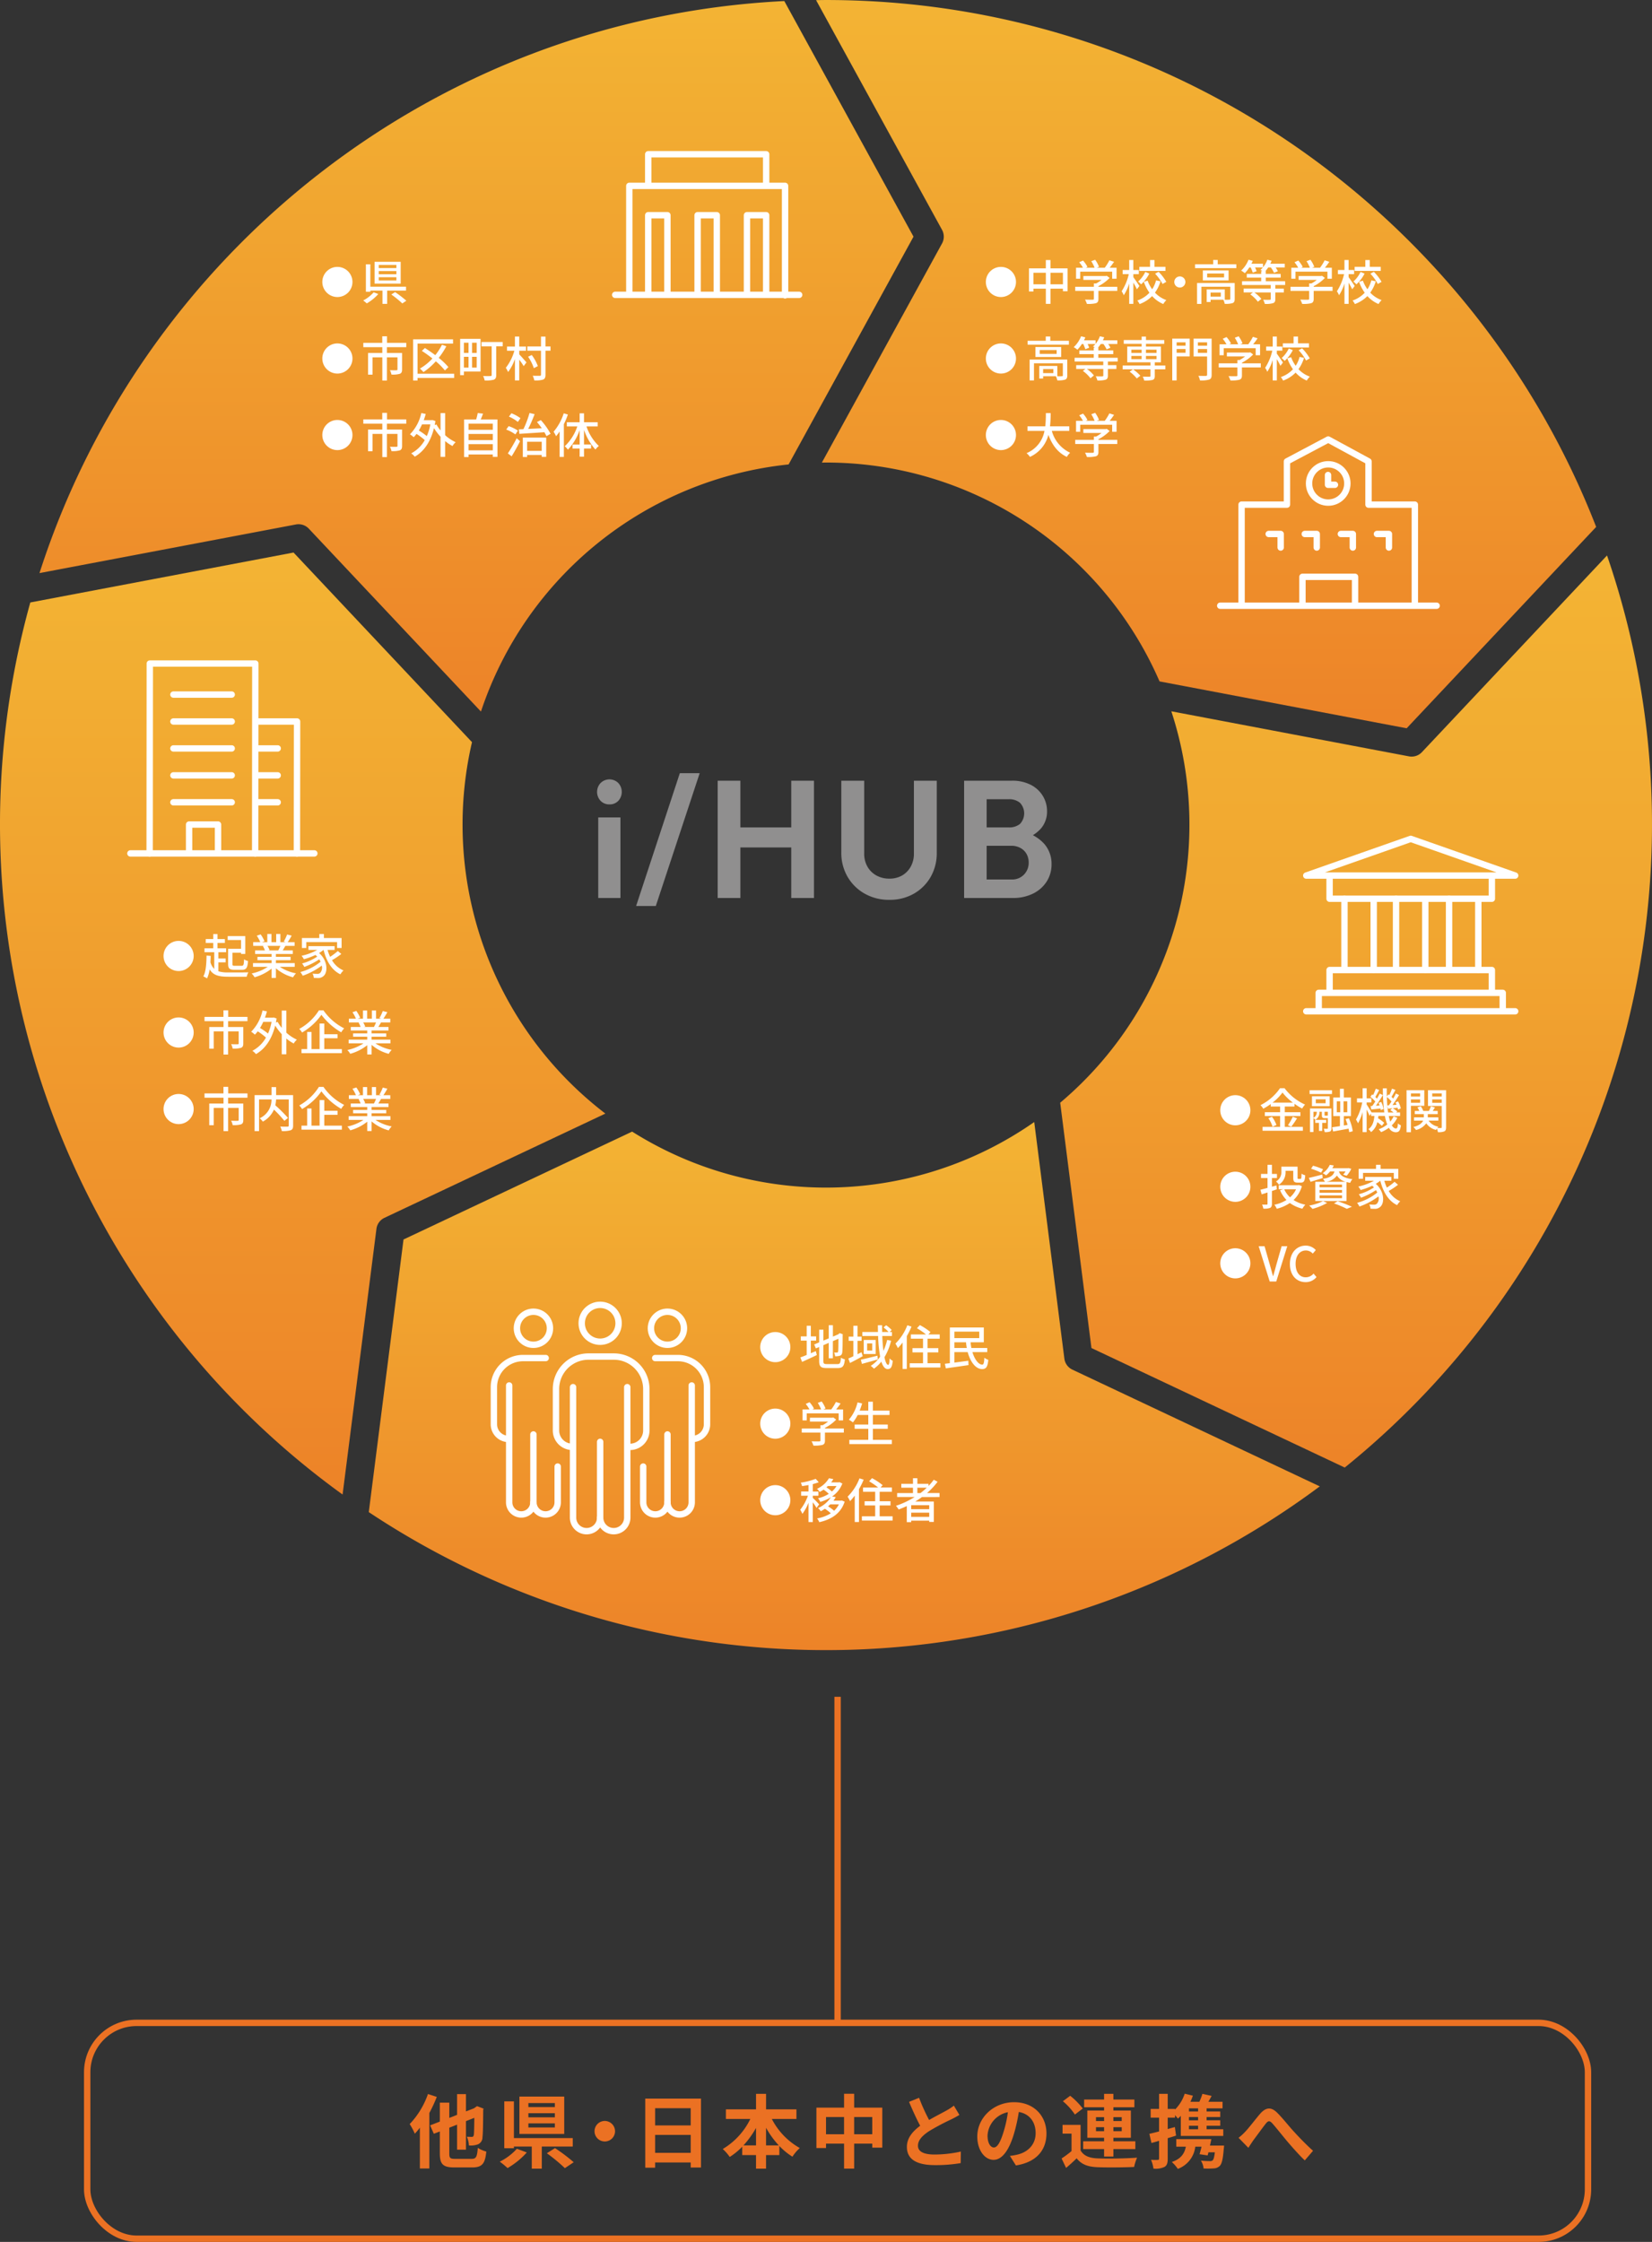 <svg xmlns="http://www.w3.org/2000/svg" xmlns:xlink="http://www.w3.org/1999/xlink" width="518" height="703" viewBox="0 0 518 703">
  <rect x="0" y="0" width="518" height="703" fill="#333333" stroke="none"/>
  <defs>
    <linearGradient id="linear-gradient" x1="0.5" x2="0.5" y2="1" gradientUnits="objectBoundingBox">
      <stop offset="0" stop-color="#f3b434"/>
      <stop offset="0.311" stop-color="#f1a530"/>
      <stop offset="1" stop-color="#ed8328"/>
      <stop offset="1" stop-color="#eb7123"/>
    </linearGradient>
    <linearGradient id="linear-gradient-5" x1="0.5" x2="0.5" y2="1" gradientUnits="objectBoundingBox">
      <stop offset="0" stop-color="#f3b434"/>
      <stop offset="0.434" stop-color="#f1a530"/>
      <stop offset="1" stop-color="#ed8328"/>
      <stop offset="1" stop-color="#eb7123"/>
    </linearGradient>
  </defs>
  <g id="グループ_7685" data-name="グループ 7685" transform="translate(-1220.287 -1083.655)">
    <g id="グループ_7673" data-name="グループ 7673" transform="translate(1396.505 1325.11)">
      <path id="パス_428" data-name="パス 428" d="M1400.376,1335.563a3.71,3.71,0,0,1-2.773-1.125,4.081,4.081,0,0,1,0-5.571,3.945,3.945,0,0,1,5.572,0,4.154,4.154,0,0,1,0,5.571A3.69,3.69,0,0,1,1400.376,1335.563Zm-3.506,29.349v-25.269h6.958v25.269Z" transform="translate(-1385.505 -1324.781)" fill="#908f8f"/>
      <path id="パス_429" data-name="パス 429" d="M1410.971,1367.072l13.707-41.643h6.225l-13.758,41.643Z" transform="translate(-1387.73 -1324.429)" fill="#908f8f"/>
      <path id="パス_430" data-name="パス 430" d="M1441.2,1364.989v-36.778h7.115v36.778Zm4.552-15.852v-6.278h20.507v6.278Zm18.519,15.852v-36.778h7.115v36.778Z" transform="translate(-1392.382 -1324.857)" fill="#908f8f"/>
      <path id="パス_431" data-name="パス 431" d="M1502.085,1365.564a15.357,15.357,0,0,1-7.742-1.936,14.3,14.3,0,0,1-5.364-5.283,14.731,14.731,0,0,1-1.961-7.586v-22.548h7.168v22.757a8.208,8.208,0,0,0,1.046,4.237,7.235,7.235,0,0,0,2.825,2.747,8.283,8.283,0,0,0,4.028.968,7.845,7.845,0,0,0,3.95-.968,7.218,7.218,0,0,0,2.719-2.747,8.263,8.263,0,0,0,1.021-4.185v-22.81h7.167v22.6a14.9,14.9,0,0,1-1.909,7.56,14.079,14.079,0,0,1-5.258,5.257A15.079,15.079,0,0,1,1502.085,1365.564Z" transform="translate(-1399.43 -1324.857)" fill="#908f8f"/>
      <path id="パス_432" data-name="パス 432" d="M1532.523,1364.989v-36.778h7.063v36.778Zm5.232,0v-5.806h9.626a5.092,5.092,0,0,0,3.949-1.57,5.31,5.31,0,0,0,1.439-3.714,5.536,5.536,0,0,0-.628-2.643,4.83,4.83,0,0,0-1.884-1.909,5.818,5.818,0,0,0-2.983-.733h-9.521v-5.755h8.737a5.357,5.357,0,0,0,3.557-1.1,4.837,4.837,0,0,0-.027-6.643,5.291,5.291,0,0,0-3.478-1.1h-8.789v-5.807h9.679a12.6,12.6,0,0,1,6.069,1.333,9.461,9.461,0,0,1,3.74,3.506,9.157,9.157,0,0,1,1.282,4.735,8.155,8.155,0,0,1-1.91,5.415,11.606,11.606,0,0,1-5.623,3.427l.313-2.355a12.533,12.533,0,0,1,6.382,3.793,9.477,9.477,0,0,1,2.25,6.356,9.935,9.935,0,0,1-1.465,5.31,10.547,10.547,0,0,1-4.211,3.819,14.087,14.087,0,0,1-6.618,1.439Z" transform="translate(-1406.431 -1324.857)" fill="#908f8f"/>
    </g>
    <path id="パス_433" data-name="パス 433" d="M1515.673,1155.73a4.437,4.437,0,0,1,0,4.265l-37.682,68.716c.432-.005.863-.017,1.3-.017a113.983,113.983,0,0,1,104.581,68.632l77.484,14.7,59.423-63.144c-37.573-96.685-131.522-165.223-241.488-165.223-1.042,0-2.078.027-3.117.04Z" fill="url(#linear-gradient)"/>
    <path id="パス_434" data-name="パス 434" d="M1338.324,1469.353a4.432,4.432,0,0,1,2.506-3.45l69.278-32.69a114.124,114.124,0,0,1-41.821-116.47l-55.955-59.461-82.54,15.654a259.31,259.31,0,0,0,97.916,279.734Z" transform="translate(0 -0.368)" fill="url(#linear-gradient)"/>
    <path id="パス_435" data-name="パス 435" d="M1313.068,1248.116a4.426,4.426,0,0,1,4.056,1.318l53.97,57.349a114.059,114.059,0,0,1,96.463-77.491l39.17-71.429-40.514-73.88c-109.644,5.451-201.324,79.09-233.544,179.381Z" fill="url(#linear-gradient)"/>
    <path id="パス_436" data-name="パス 436" d="M1556.537,1513.7a4.435,4.435,0,0,1-2.507-3.45l-9.452-74.187a114,114,0,0,1-126.079,3l-71.685,33.826-10.892,85.487a259.074,259.074,0,0,0,298.189-8.07Z" transform="translate(0 -0.566)" fill="url(#linear-gradient)"/>
    <path id="パス_437" data-name="パス 437" d="M1724.188,1258.192l-58.044,61.678a4.433,4.433,0,0,1-3.229,1.4,4.361,4.361,0,0,1-.826-.078l-74.52-14.133A114.068,114.068,0,0,1,1552.72,1429.8l9.8,76.921,79.425,37.479a259.253,259.253,0,0,0,82.242-286Z" transform="translate(0 -0.361)" fill="url(#linear-gradient-5)"/>
    <g id="グループ_7674" data-name="グループ 7674" transform="translate(1261.172 1291.726)">
      <line id="線_110" data-name="線 110" x1="57.683" transform="translate(0 59.541)" fill="none" stroke="#fff" stroke-linecap="round" stroke-linejoin="round" stroke-width="2"/>
      <path id="パス_438" data-name="パス 438" d="M1267.211,1351.546l.046-59.541h33.088l-.046,59.541" transform="translate(-1261.172 -1292.005)" fill="none" stroke="#fff" stroke-linecap="round" stroke-linejoin="round" stroke-width="2"/>
      <path id="パス_439" data-name="パス 439" d="M1300.708,1310.176h12.726l-.046,41.37" transform="translate(-1261.172 -1292.005)" fill="none" stroke="#fff" stroke-linecap="round" stroke-linejoin="round" stroke-width="2"/>
      <line id="線_111" data-name="線 111" x2="18.286" transform="translate(13.486 9.725)" fill="none" stroke="#fff" stroke-linecap="round" stroke-linejoin="round" stroke-width="2"/>
      <line id="線_112" data-name="線 112" x2="18.286" transform="translate(13.486 18.171)" fill="none" stroke="#fff" stroke-linecap="round" stroke-linejoin="round" stroke-width="2"/>
      <line id="線_113" data-name="線 113" x2="18.286" transform="translate(13.486 26.617)" fill="none" stroke="#fff" stroke-linecap="round" stroke-linejoin="round" stroke-width="2"/>
      <line id="線_114" data-name="線 114" x2="18.286" transform="translate(13.486 35.063)" fill="none" stroke="#fff" stroke-linecap="round" stroke-linejoin="round" stroke-width="2"/>
      <line id="線_115" data-name="線 115" x2="18.286" transform="translate(13.486 43.508)" fill="none" stroke="#fff" stroke-linecap="round" stroke-linejoin="round" stroke-width="2"/>
      <line id="線_116" data-name="線 116" x2="6.212" transform="translate(39.98 26.617)" fill="none" stroke="#fff" stroke-linecap="round" stroke-linejoin="round" stroke-width="2"/>
      <line id="線_117" data-name="線 117" x2="6.212" transform="translate(39.98 35.063)" fill="none" stroke="#fff" stroke-linecap="round" stroke-linejoin="round" stroke-width="2"/>
      <line id="線_118" data-name="線 118" x2="6.212" transform="translate(39.98 43.508)" fill="none" stroke="#fff" stroke-linecap="round" stroke-linejoin="round" stroke-width="2"/>
      <path id="パス_440" data-name="パス 440" d="M1279.587,1351.357v-8.873h9.062v8.873" transform="translate(-1261.172 -1292.005)" fill="none" stroke="#fff" stroke-linecap="round" stroke-linejoin="round" stroke-width="2"/>
    </g>
    <g id="グループ_7675" data-name="グループ 7675" transform="translate(1413.192 1132.026)">
      <line id="線_119" data-name="線 119" x1="57.683" transform="translate(0 44.087)" fill="none" stroke="#fff" stroke-linecap="round" stroke-linejoin="round" stroke-width="2"/>
      <path id="パス_441" data-name="パス 441" d="M1417.614,1175.963v-34.027h48.839v34.329" transform="translate(-1413.192 -1132.026)" fill="none" stroke="#fff" stroke-linecap="round" stroke-linejoin="round" stroke-width="2"/>
      <path id="パス_442" data-name="パス 442" d="M1423.543,1141.581v-9.556h36.981v9.556" transform="translate(-1413.192 -1132.026)" fill="none" stroke="#fff" stroke-linecap="round" stroke-linejoin="round" stroke-width="2"/>
      <path id="パス_443" data-name="パス 443" d="M1423.543,1175.557v-24.42h6.016v24.42" transform="translate(-1413.192 -1132.026)" fill="none" stroke="#fff" stroke-linecap="round" stroke-linejoin="round" stroke-width="2"/>
      <path id="パス_444" data-name="パス 444" d="M1454.508,1175.557v-24.42h6.016v24.42" transform="translate(-1413.192 -1132.026)" fill="none" stroke="#fff" stroke-linecap="round" stroke-linejoin="round" stroke-width="2"/>
      <path id="パス_445" data-name="パス 445" d="M1439.025,1175.557v-24.42h6.016v24.42" transform="translate(-1413.192 -1132.026)" fill="none" stroke="#fff" stroke-linecap="round" stroke-linejoin="round" stroke-width="2"/>
    </g>
    <g id="グループ_7676" data-name="グループ 7676" transform="translate(1602.896 1221.478)">
      <line id="線_120" data-name="線 120" x1="67.859" transform="translate(0 52.117)" fill="none" stroke="#fff" stroke-linecap="round" stroke-linejoin="round" stroke-width="2"/>
      <path id="パス_446" data-name="パス 446" d="M1663.924,1273.627v-31.55h-14.529v-13.553l-12.636-6.864-12.938,6.864v13.553h-14.228v31.243" transform="translate(-1602.896 -1221.661)" fill="none" stroke="#fff" stroke-linecap="round" stroke-linejoin="round" stroke-width="2"/>
      <circle id="楕円形_42" data-name="楕円形 42" cx="6.006" cy="6.006" r="6.006" transform="translate(27.856 7.767)" fill="none" stroke="#fff" stroke-linecap="round" stroke-linejoin="round" stroke-width="2"/>
      <path id="パス_447" data-name="パス 447" d="M1618.1,1251.279h3.754v4.247" transform="translate(-1602.896 -1221.661)" fill="none" stroke="#fff" stroke-linecap="round" stroke-linejoin="round" stroke-width="2"/>
      <path id="パス_448" data-name="パス 448" d="M1629.411,1251.279h3.754v4.247" transform="translate(-1602.896 -1221.661)" fill="none" stroke="#fff" stroke-linecap="round" stroke-linejoin="round" stroke-width="2"/>
      <path id="パス_449" data-name="パス 449" d="M1640.727,1251.279h3.754v4.247" transform="translate(-1602.896 -1221.661)" fill="none" stroke="#fff" stroke-linecap="round" stroke-linejoin="round" stroke-width="2"/>
      <path id="パス_450" data-name="パス 450" d="M1652.042,1251.279h3.754v4.247" transform="translate(-1602.896 -1221.661)" fill="none" stroke="#fff" stroke-linecap="round" stroke-linejoin="round" stroke-width="2"/>
      <path id="パス_451" data-name="パス 451" d="M1628.682,1273.589v-8.873h16.494v8.873" transform="translate(-1602.896 -1221.661)" fill="none" stroke="#fff" stroke-linecap="round" stroke-linejoin="round" stroke-width="2"/>
      <path id="パス_452" data-name="パス 452" d="M1636.7,1232.789v3.06h2.174" transform="translate(-1602.896 -1221.661)" fill="none" stroke="#fff" stroke-linecap="round" stroke-linejoin="round" stroke-width="2"/>
    </g>
    <g id="グループ_7677" data-name="グループ 7677" transform="translate(1629.876 1346.703)">
      <line id="線_121" data-name="線 121" x1="65.512" transform="translate(0 54.065)" fill="none" stroke="#fff" stroke-linecap="round" stroke-linejoin="round" stroke-width="2"/>
      <path id="パス_453" data-name="パス 453" d="M1633.78,1401.071v-5.729h57.706v5.729" transform="translate(-1629.876 -1347.054)" fill="none" stroke="#fff" stroke-linecap="round" stroke-linejoin="round" stroke-width="2"/>
      <path id="パス_454" data-name="パス 454" d="M1688.075,1359.658v6.168H1637.19v-6.168" transform="translate(-1629.876 -1347.054)" fill="none" stroke="#fff" stroke-linecap="round" stroke-linejoin="round" stroke-width="2"/>
      <path id="パス_455" data-name="パス 455" d="M1637.19,1394.347v-6.168h50.885v6.168" transform="translate(-1629.876 -1347.054)" fill="none" stroke="#fff" stroke-linecap="round" stroke-linejoin="round" stroke-width="2"/>
      <path id="パス_456" data-name="パス 456" d="M1662.633,1347.054l32.756,11.506h-65.512Z" transform="translate(-1629.876 -1347.054)" fill="none" stroke="#fff" stroke-linecap="round" stroke-linejoin="round" stroke-width="2"/>
      <line id="線_122" data-name="線 122" y2="22.047" transform="translate(11.978 18.8)" fill="none" stroke="#fff" stroke-linecap="round" stroke-linejoin="round" stroke-width="2"/>
      <line id="線_123" data-name="線 123" y2="22.047" transform="translate(21.148 18.995)" fill="none" stroke="#fff" stroke-linecap="round" stroke-linejoin="round" stroke-width="2"/>
      <line id="線_124" data-name="線 124" y2="22.047" transform="translate(44.779 18.8)" fill="none" stroke="#fff" stroke-linecap="round" stroke-linejoin="round" stroke-width="2"/>
      <line id="線_125" data-name="線 125" y2="22.047" transform="translate(53.948 18.995)" fill="none" stroke="#fff" stroke-linecap="round" stroke-linejoin="round" stroke-width="2"/>
      <line id="線_126" data-name="線 126" y2="22.047" transform="translate(28.151 18.8)" fill="none" stroke="#fff" stroke-linecap="round" stroke-linejoin="round" stroke-width="2"/>
      <line id="線_127" data-name="線 127" y2="22.047" transform="translate(37.32 18.995)" fill="none" stroke="#fff" stroke-linecap="round" stroke-linejoin="round" stroke-width="2"/>
    </g>
    <g id="グループ_7678" data-name="グループ 7678" transform="translate(1375.149 1492.814)">
      <circle id="楕円形_43" data-name="楕円形 43" cx="5.786" cy="5.786" r="5.786" transform="translate(27.536)" fill="none" stroke="#fff" stroke-linecap="round" stroke-linejoin="round" stroke-width="2"/>
      <path id="パス_457" data-name="パス 457" d="M1399.755,1537.915h0a5.131,5.131,0,0,1-5.131-5.131v-13.008a10.183,10.183,0,0,1,10.183-10.183h7.956a10.184,10.184,0,0,1,10.184,10.183v13.008a5.131,5.131,0,0,1-5.131,5.131h-.491" transform="translate(-1375.149 -1493.374)" fill="none" stroke="#fff" stroke-linecap="round" stroke-linejoin="round" stroke-width="2"/>
      <path id="パス_458" data-name="パス 458" d="M1399.974,1519.191v40.91a4.248,4.248,0,0,0,4.248,4.249h0a4.249,4.249,0,0,0,4.249-4.249v-23.759" transform="translate(-1375.149 -1493.374)" fill="none" stroke="#fff" stroke-linecap="round" stroke-linejoin="round" stroke-width="2"/>
      <path id="パス_459" data-name="パス 459" d="M1408.471,1560.1a4.248,4.248,0,0,0,4.248,4.249h0a4.249,4.249,0,0,0,4.249-4.249v-40.91" transform="translate(-1375.149 -1493.374)" fill="none" stroke="#fff" stroke-linecap="round" stroke-linejoin="round" stroke-width="2"/>
      <circle id="楕円形_44" data-name="楕円形 44" cx="5.182" cy="5.182" r="5.182" transform="translate(7.22 2.165)" fill="none" stroke="#fff" stroke-linecap="round" stroke-linejoin="round" stroke-width="2"/>
      <path id="パス_460" data-name="パス 460" d="M1379.744,1535.431h0a4.6,4.6,0,0,1-4.595-4.595v-11.651a9.121,9.121,0,0,1,9.121-9.12h7.125" transform="translate(-1375.149 -1493.374)" fill="none" stroke="#fff" stroke-linecap="round" stroke-linejoin="round" stroke-width="2"/>
      <path id="パス_461" data-name="パス 461" d="M1379.941,1518.661V1555.3a3.8,3.8,0,0,0,3.8,3.805h0a3.8,3.8,0,0,0,3.805-3.805v-21.28" transform="translate(-1375.149 -1493.374)" fill="none" stroke="#fff" stroke-linecap="round" stroke-linejoin="round" stroke-width="2"/>
      <path id="パス_462" data-name="パス 462" d="M1387.551,1555.3a3.8,3.8,0,0,0,3.8,3.805h0a3.8,3.8,0,0,0,3.805-3.805v-11.217" transform="translate(-1375.149 -1493.374)" fill="none" stroke="#fff" stroke-linecap="round" stroke-linejoin="round" stroke-width="2"/>
      <circle id="楕円形_45" data-name="楕円形 45" cx="5.182" cy="5.182" r="5.182" transform="translate(49.24 2.165)" fill="none" stroke="#fff" stroke-linecap="round" stroke-linejoin="round" stroke-width="2"/>
      <path id="パス_463" data-name="パス 463" d="M1437.377,1535.431h0a4.6,4.6,0,0,0,4.6-4.595v-11.651a9.121,9.121,0,0,0-9.121-9.12h-7.125" transform="translate(-1375.149 -1493.374)" fill="none" stroke="#fff" stroke-linecap="round" stroke-linejoin="round" stroke-width="2"/>
      <path id="パス_464" data-name="パス 464" d="M1437.181,1518.661V1555.3a3.8,3.8,0,0,1-3.805,3.805h0a3.8,3.8,0,0,1-3.8-3.805v-21.28" transform="translate(-1375.149 -1493.374)" fill="none" stroke="#fff" stroke-linecap="round" stroke-linejoin="round" stroke-width="2"/>
      <path id="パス_465" data-name="パス 465" d="M1429.571,1555.3a3.8,3.8,0,0,1-3.805,3.805h0a3.8,3.8,0,0,1-3.8-3.805v-11.217" transform="translate(-1375.149 -1493.374)" fill="none" stroke="#fff" stroke-linecap="round" stroke-linejoin="round" stroke-width="2"/>
    </g>
    <rect id="長方形_23151" data-name="長方形 23151" width="470.59" height="67.685" rx="15.483" transform="translate(1247.627 1717.97)" fill="none" stroke="#eb7123" stroke-miterlimit="10" stroke-width="2"/>
    <g id="グループ_7679" data-name="グループ 7679" transform="translate(1348.749 1740.182)">
      <path id="パス_466" data-name="パス 466" d="M1357.244,1742.05a45.651,45.651,0,0,1-2.337,5.052v17.392h-2.966V1751.7a20.991,20.991,0,0,1-1.583,1.886,20.838,20.838,0,0,0-1.609-3.017,26.035,26.035,0,0,0,5.73-9.425Zm10.883,19.428c1.483,0,1.734-.6,1.985-3.443a9.718,9.718,0,0,0,2.664,1.156c-.377,3.72-1.256,4.976-4.423,4.976H1362.8c-3.595,0-4.6-.98-4.6-4.423v-6.861l-1.885.728-1.156-2.638,3.041-1.182v-5.932h2.966v4.776l2.438-.955v-6.509h2.79v5.429l2.513-.981.955-.679,2.036.779-.1.453c-.025,4.373-.075,7.389-.226,8.495a2.359,2.359,0,0,1-1.433,2.262,6.891,6.891,0,0,1-2.814.352,7.99,7.99,0,0,0-.654-2.74c.553.026,1.257.05,1.533.05.352,0,.528-.1.653-.6.076-.427.126-2.085.152-5.378l-2.614,1.03v8.948h-2.79v-7.841l-2.438.954v8.043c0,1.508.251,1.734,1.885,1.734Z" transform="translate(-1348.749 -1741.045)" fill="#eb7123"/>
      <path id="パス_467" data-name="パス 467" d="M1385.469,1759.468a24.948,24.948,0,0,1-6.032,4.9,25.293,25.293,0,0,0-2.438-2.011,17.851,17.851,0,0,0,5.353-4.046Zm4.7-1.86v6.936h-3.142v-6.936h-5.6v.527h-3.016v-14.677h3.016v11.51h18.449v2.64Zm7.037-3.946h-14.049v-11.713h14.049Zm-2.94-9.676h-8.3v1.256h8.3Zm0,3.167h-8.3v1.306h8.3Zm0,3.191h-8.3v1.282h8.3Zm.05,7.766a53.044,53.044,0,0,1,5.856,4.424l-2.765,1.859a51.291,51.291,0,0,0-5.655-4.674Z" transform="translate(-1348.749 -1741.045)" fill="#eb7123"/>
      <path id="パス_468" data-name="パス 468" d="M1413.141,1752.808a3.217,3.217,0,1,1-3.217-3.218A3.239,3.239,0,0,1,1413.141,1752.808Z" transform="translate(-1348.749 -1741.045)" fill="#eb7123"/>
      <path id="パス_469" data-name="パス 469" d="M1440.084,1742.578v21.615h-3.217v-1.583h-11.159v1.633h-3.092v-21.665Zm-14.376,3.016v5.4h11.159v-5.4Zm11.159,14v-5.629h-11.159v5.629Z" transform="translate(-1348.749 -1741.045)" fill="#eb7123"/>
      <path id="パス_470" data-name="パス 470" d="M1462.3,1748.962a21.959,21.959,0,0,0,8.772,9.123,12.774,12.774,0,0,0-2.312,2.714,20.53,20.53,0,0,1-4.1-3.367v2.865h-4.172v4.247h-3.142V1760.3h-4.323v-2.639a21.3,21.3,0,0,1-3.921,3.217,14.77,14.77,0,0,0-2.186-2.488,22.332,22.332,0,0,0,8.646-9.425H1447.9v-3.016h9.45v-4.851h3.142v4.851h9.525v3.016Zm-4.951,8.294v-5.479a29.213,29.213,0,0,1-3.946,5.479Zm7.138,0a28.016,28.016,0,0,1-4-5.529v5.529Z" transform="translate(-1348.749 -1741.045)" fill="#eb7123"/>
      <path id="パス_471" data-name="パス 471" d="M1496.937,1745.418v12.541H1493.8V1756.7h-5.681v7.841h-3.166V1756.7h-5.656v1.382h-3.015v-12.667h8.671v-4.348h3.166v4.348Zm-11.989,8.344v-5.4h-5.656v5.4Zm8.847,0v-5.4h-5.681v5.4Z" transform="translate(-1348.749 -1741.045)" fill="#eb7123"/>
      <path id="パス_472" data-name="パス 472" d="M1511.615,1749.289c2.061-1.207,4.247-2.288,5.429-2.966a15.727,15.727,0,0,0,2.338-1.534l1.734,2.916c-.754.452-1.559.88-2.489,1.358a74.069,74.069,0,0,0-7.012,3.719c-2.086,1.382-3.493,2.815-3.493,4.574,0,1.81,1.734,2.765,5.227,2.765a38.8,38.8,0,0,0,8.219-.93l-.05,3.619a46.676,46.676,0,0,1-8.068.629c-5,0-8.8-1.383-8.8-5.706,0-2.765,1.759-4.85,4.172-6.635-1.156-2.136-2.363-4.825-3.493-7.489l3.141-1.282A59.856,59.856,0,0,0,1511.615,1749.289Z" transform="translate(-1348.749 -1741.045)" fill="#eb7123"/>
      <path id="パス_473" data-name="パス 473" d="M1538.835,1763.54l-1.885-2.991a19.328,19.328,0,0,0,2.337-.4c3.217-.754,5.731-3.066,5.731-6.735,0-3.469-1.885-6.058-5.278-6.636a51.013,51.013,0,0,1-1.508,6.812c-1.508,5.076-3.67,8.193-6.409,8.193-2.79,0-5.1-3.066-5.1-7.314,0-5.806,5.028-10.757,11.537-10.757,6.233,0,10.154,4.323,10.154,9.8C1548.411,1758.814,1545.168,1762.559,1538.835,1763.54Zm-6.912-5.631c1.056,0,2.036-1.583,3.066-4.976a37.568,37.568,0,0,0,1.333-6.083,7.912,7.912,0,0,0-6.384,7.289C1529.938,1756.678,1530.943,1757.909,1531.923,1757.909Z" transform="translate(-1348.749 -1741.045)" fill="#eb7123"/>
      <path id="パス_474" data-name="パス 474" d="M1559.118,1758.839c.98,1.684,2.74,2.388,5.3,2.488,3.016.126,8.947.051,12.416-.226a13.63,13.63,0,0,0-.93,2.916c-3.116.15-8.444.2-11.511.075-2.991-.125-5-.854-6.509-2.789-1.006.98-2.036,1.935-3.318,3.015l-1.408-2.965a30.158,30.158,0,0,0,3.117-2.313v-5.479h-2.815v-2.739h5.655Zm-1.784-11.259a19.594,19.594,0,0,0-3.771-4.173l2.288-1.709a21.865,21.865,0,0,1,3.946,4Zm9.148,10.832h-6.56v-2.438h6.56v-1.106h-5.253v-8.545h5.253v-1.03h-6.258v-2.414h6.258v-1.784h2.915v1.784h6.585v2.414H1569.4v1.03h5.48v8.545h-5.48v1.106h6.887v2.438H1569.4v2.337h-2.915Zm-2.539-8.8h2.539v-1.206h-2.539Zm2.539,3.193v-1.258h-2.539v1.258Zm2.915-4.4v1.206h2.614v-1.206Zm2.614,3.141H1569.4v1.258h2.614Z" transform="translate(-1348.749 -1741.045)" fill="#eb7123"/>
      <path id="パス_475" data-name="パス 475" d="M1589.052,1754.19c-.854.276-1.734.552-2.614.8v6.384c0,1.382-.226,2.136-.98,2.614a6.517,6.517,0,0,1-3.494.552,11.093,11.093,0,0,0-.754-2.764,20.485,20.485,0,0,0,2.087.025c.3,0,.427-.1.427-.427v-5.555c-.83.252-1.634.478-2.388.678l-.653-2.864c.854-.2,1.91-.453,3.041-.754v-4.323h-2.639v-2.74h2.639v-4.725h2.714v4.725h2.287v.2a12.621,12.621,0,0,0,3.041-4.976l2.564.628a17.692,17.692,0,0,1-.779,1.91h2.815a22.5,22.5,0,0,0,.955-2.488l2.89.653c-.351.629-.7,1.257-1.031,1.835h4.449v2.061h-5v.98h4.273v1.735h-4.273v1.03h4.273v1.709h-4.273v1.106h5.227v2.086h-13.32v-6.284c-.3.3-.6.6-.905.855-.2-.276-.553-.678-.905-1.081v.78h-2.287v3.569l2.237-.628Zm15.055,3.116a8.969,8.969,0,0,1-.1,1.056c-.251,3.167-.6,4.674-1.256,5.328a2.8,2.8,0,0,1-1.936.779,25.022,25.022,0,0,1-3.141.025,5.517,5.517,0,0,0-.83-2.463,27.9,27.9,0,0,0,2.79.151,1.271,1.271,0,0,0,.88-.226c.3-.276.528-1.03.7-2.539h-2.011c-.075.352-.176.679-.252.981l-2.538-.377c.2-.679.427-1.509.628-2.363h-1.96a8.452,8.452,0,0,1-5.479,6.962,11.5,11.5,0,0,0-1.885-2.161c2.588-.88,3.945-2.363,4.4-4.8h-2.991V1755.3h10.983c-.126.654-.277,1.333-.427,2.011Zm-8.144-11.662H1593.1v.98h2.864Zm0,2.715H1593.1v1.03h2.864Zm0,2.739H1593.1v1.106h2.864Z" transform="translate(-1348.749 -1741.045)" fill="#eb7123"/>
      <path id="パス_476" data-name="パス 476" d="M1610.793,1752.907c1.156-1.206,3.091-3.794,4.649-5.6,1.759-1.986,3.393-2.161,5.228-.377,1.709,1.659,3.72,4.248,5.2,5.856,1.608,1.759,3.745,4.022,6.132,6.158l-2.588,3.016c-1.81-1.709-3.947-4.148-5.53-6.007-1.558-1.86-3.443-4.248-4.625-5.579-.879-.981-1.357-.855-2.086.075-1.005,1.256-2.789,3.745-3.87,5.177-.579.83-1.156,1.734-1.583,2.388l-3.067-3.142A16.767,16.767,0,0,0,1610.793,1752.907Z" transform="translate(-1348.749 -1741.045)" fill="#eb7123"/>
    </g>
    <line id="線_128" data-name="線 128" y2="101.782" transform="translate(1482.922 1615.724)" fill="none" stroke="#eb7123" stroke-miterlimit="10" stroke-width="2"/>
    <g id="グループ_7680" data-name="グループ 7680" transform="translate(1529.412 1165.111)">
      <path id="パス_477" data-name="パス 477" d="M1534.136,1167.348a4.724,4.724,0,1,1-4.724,4.724A4.716,4.716,0,0,1,1534.136,1167.348Z" transform="translate(-1529.412 -1165.111)" fill="#fff"/>
      <path id="パス_478" data-name="パス 478" d="M1555.031,1167.811v7.169h-1.455v-.808h-3.9v4.769h-1.454v-4.769h-3.885v.885h-1.4v-7.246h5.281v-2.61h1.454v2.61Zm-6.809,5v-3.631h-3.885v3.631Zm5.354,0v-3.631h-3.9v3.631Z" transform="translate(-1529.412 -1165.111)" fill="#fff"/>
      <path id="パス_479" data-name="パス 479" d="M1570.616,1174.877h-5.909v2.5c0,.765-.2,1.154-.811,1.365a10.428,10.428,0,0,1-2.8.209,7.642,7.642,0,0,0-.585-1.35c1.05.045,2.1.045,2.4.032s.375-.076.375-.3v-2.459h-5.849v-1.291h5.849v-1.035h.7a11.794,11.794,0,0,0,1.7-1.125h-5.7v-1.215h7.036l.3-.074.9.674a13.521,13.521,0,0,1-3.51,2.58v.2h5.909Zm-11.624-3.826h-1.3v-3.434h2.16a9.579,9.579,0,0,0-1.17-1.726l1.2-.539a9.17,9.17,0,0,1,1.394,2.009l-.54.256h2.775a11.082,11.082,0,0,0-1.049-2.056l1.215-.45a8.945,8.945,0,0,1,1.215,2.221l-.736.285h2.536a15.793,15.793,0,0,0,1.454-2.34l1.47.465c-.435.645-.929,1.305-1.394,1.875h2.174v3.434h-1.379v-2.205h-10.02Z" transform="translate(-1529.412 -1165.111)" fill="#fff"/>
      <path id="パス_480" data-name="パス 480" d="M1576.781,1174.365c-.224-.494-.689-1.349-1.125-2.084v6.66h-1.3v-6.39a14.649,14.649,0,0,1-1.7,3.689,5.883,5.883,0,0,0-.674-1.244,16.584,16.584,0,0,0,2.25-5.385H1572.3v-1.289h2.055v-3.136h1.3v3.136h1.725v1.289h-1.725v.961c.42.539,1.635,2.34,1.906,2.76Zm7.4-2.5a12.106,12.106,0,0,1-1.739,3.555,9.012,9.012,0,0,0,3.569,2.34,5.572,5.572,0,0,0-.975,1.23,9.864,9.864,0,0,1-3.494-2.49,10.587,10.587,0,0,1-3.916,2.5,6.56,6.56,0,0,0-.72-1.109,9.339,9.339,0,0,0,3.8-2.446,13.747,13.747,0,0,1-1.769-3.433l1.2-.346a10.485,10.485,0,0,0,1.424,2.686,9.205,9.205,0,0,0,1.216-2.776Zm-3.525-2.414a11.533,11.533,0,0,1-2.565,3.373,5.89,5.89,0,0,0-.944-.884,9.259,9.259,0,0,0,2.25-3.014Zm5.07-.842h-8.19v-1.289h3.361v-2.13h1.394v2.13h3.435Zm-2.159.272a14.977,14.977,0,0,1,2.415,3.148l-1.17.676a14.981,14.981,0,0,0-2.326-3.224Z" transform="translate(-1529.412 -1165.111)" fill="#fff"/>
      <path id="パス_481" data-name="パス 481" d="M1591.977,1172.07a1.741,1.741,0,1,1-1.741-1.738A1.742,1.742,0,0,1,1591.977,1172.07Z" transform="translate(-1529.412 -1165.111)" fill="#fff"/>
      <path id="パス_482" data-name="パス 482" d="M1607.951,1166.521v1.215h-12.944v-1.215h5.684v-1.349h1.426v1.349Zm-.51,10.86c0,.705-.15,1.1-.66,1.32a7.5,7.5,0,0,1-2.474.225,5.042,5.042,0,0,0-.436-1.289h-4v.718h-1.215V1174.4h5.669v3.241a13.039,13.039,0,0,0,1.41-.016c.24,0,.316-.06.316-.256v-3.8H1597v5.385h-1.365V1172.4h11.8Zm-1.92-8.924v3.135h-8.07v-3.135Zm-1.41.959H1598.8v1.215h5.309Zm-1.035,5.971h-3.209v1.273h3.209Z" transform="translate(-1529.412 -1165.111)" fill="#fff"/>
      <path id="パス_483" data-name="パス 483" d="M1620.176,1173.031v1.125h2.67v1.2h-2.67v2.071c0,.734-.18,1.109-.735,1.3a8.111,8.111,0,0,1-2.564.225,5.192,5.192,0,0,0-.51-1.3c.9.032,1.784.032,2.039.016.27-.016.33-.061.33-.27v-2.041h-5.144a9.815,9.815,0,0,1,2.2,2.026l-1.08.885a10.985,10.985,0,0,0-2.385-2.3l.81-.616h-2.9v-1.2h8.49v-1.125h-8.984v-1.185h6v-1.139h-4.516v-1.156h4.516v-.9h.359a6.085,6.085,0,0,0-.585-.375,5.06,5.06,0,0,0,.75-.75h-2.444a9.344,9.344,0,0,1,.48,1.17l-1.2.465a11.411,11.411,0,0,0-.66-1.635h-.42a10.926,10.926,0,0,1-1.41,1.784,8.269,8.269,0,0,0-1.154-.8,9.146,9.146,0,0,0,2.31-3.405l1.334.346a9.551,9.551,0,0,1-.42.914h3.63v1.109a7.549,7.549,0,0,0,1.351-2.369l1.349.315a10.131,10.131,0,0,1-.405.945h4.53v1.156h-2.865a8.163,8.163,0,0,1,.7,1.184l-1.2.5a9.578,9.578,0,0,0-1.005-1.68h-.824a9.73,9.73,0,0,1-.855,1.125h.089v.9h4.68v1.156h-4.68v1.139h6.075v1.185Z" transform="translate(-1529.412 -1165.111)" fill="#fff"/>
      <path id="パス_484" data-name="パス 484" d="M1638.116,1174.877h-5.909v2.5c0,.765-.2,1.154-.811,1.365a10.428,10.428,0,0,1-2.8.209,7.642,7.642,0,0,0-.585-1.35c1.05.045,2.1.045,2.4.032s.375-.076.375-.3v-2.459h-5.849v-1.291h5.849v-1.035h.7a11.794,11.794,0,0,0,1.7-1.125h-5.7v-1.215h7.036l.3-.074.9.674a13.521,13.521,0,0,1-3.51,2.58v.2h5.909Zm-11.624-3.826h-1.3v-3.434h2.16a9.579,9.579,0,0,0-1.17-1.726l1.2-.539a9.17,9.17,0,0,1,1.394,2.009l-.54.256h2.775a11.082,11.082,0,0,0-1.049-2.056l1.215-.45a8.945,8.945,0,0,1,1.215,2.221l-.736.285h2.536a15.793,15.793,0,0,0,1.454-2.34l1.47.465c-.435.645-.929,1.305-1.394,1.875h2.174v3.434h-1.379v-2.205h-10.02Z" transform="translate(-1529.412 -1165.111)" fill="#fff"/>
      <path id="パス_485" data-name="パス 485" d="M1644.281,1174.365c-.224-.494-.689-1.349-1.125-2.084v6.66h-1.3v-6.39a14.649,14.649,0,0,1-1.7,3.689,5.883,5.883,0,0,0-.674-1.244,16.584,16.584,0,0,0,2.25-5.385H1639.8v-1.289h2.055v-3.136h1.3v3.136h1.725v1.289h-1.725v.961c.42.539,1.635,2.34,1.906,2.76Zm7.4-2.5a12.106,12.106,0,0,1-1.739,3.555,9.012,9.012,0,0,0,3.569,2.34,5.572,5.572,0,0,0-.975,1.23,9.864,9.864,0,0,1-3.494-2.49,10.587,10.587,0,0,1-3.916,2.5,6.56,6.56,0,0,0-.72-1.109,9.339,9.339,0,0,0,3.8-2.446,13.747,13.747,0,0,1-1.769-3.433l1.2-.346a10.485,10.485,0,0,0,1.424,2.686,9.205,9.205,0,0,0,1.216-2.776Zm-3.525-2.414a11.533,11.533,0,0,1-2.565,3.373,5.89,5.89,0,0,0-.944-.884,9.259,9.259,0,0,0,2.25-3.014Zm5.07-.842h-8.19v-1.289h3.361v-2.13h1.394v2.13h3.435Zm-2.159.272a14.977,14.977,0,0,1,2.415,3.148l-1.17.676a14.981,14.981,0,0,0-2.326-3.224Z" transform="translate(-1529.412 -1165.111)" fill="#fff"/>
      <path id="パス_486" data-name="パス 486" d="M1534.136,1191.348a4.724,4.724,0,1,1-4.724,4.724A4.716,4.716,0,0,1,1534.136,1191.348Z" transform="translate(-1529.412 -1165.111)" fill="#fff"/>
      <path id="パス_487" data-name="パス 487" d="M1555.451,1190.521v1.215h-12.944v-1.215h5.684v-1.349h1.426v1.349Zm-.51,10.86c0,.705-.15,1.1-.66,1.32a7.5,7.5,0,0,1-2.474.225,5.042,5.042,0,0,0-.436-1.289h-4v.718h-1.215V1198.4h5.669v3.241a13.039,13.039,0,0,0,1.41-.016c.24,0,.316-.06.316-.256v-3.8H1544.5v5.385h-1.365V1196.4h11.8Zm-1.92-8.924v3.135h-8.07v-3.135Zm-1.41.959H1546.3v1.215h5.309Zm-1.035,5.971h-3.209v1.273h3.209Z" transform="translate(-1529.412 -1165.111)" fill="#fff"/>
      <path id="パス_488" data-name="パス 488" d="M1567.676,1197.031v1.125h2.67v1.2h-2.67v2.071c0,.734-.18,1.109-.735,1.3a8.111,8.111,0,0,1-2.564.225,5.192,5.192,0,0,0-.51-1.3c.9.032,1.784.032,2.039.016.27-.016.33-.061.33-.27v-2.041h-5.144a9.815,9.815,0,0,1,2.2,2.026l-1.08.885a10.985,10.985,0,0,0-2.385-2.3l.81-.616h-2.9v-1.2h8.49v-1.125h-8.984v-1.185h6v-1.139h-4.516v-1.156h4.516v-.9h.359a6.085,6.085,0,0,0-.585-.375,5.06,5.06,0,0,0,.75-.75h-2.444a9.344,9.344,0,0,1,.48,1.17l-1.2.465a11.411,11.411,0,0,0-.66-1.635h-.42a10.926,10.926,0,0,1-1.41,1.784,8.269,8.269,0,0,0-1.154-.8,9.146,9.146,0,0,0,2.31-3.405l1.334.346a9.551,9.551,0,0,1-.42.914h3.63v1.109a7.549,7.549,0,0,0,1.351-2.369l1.349.315a10.131,10.131,0,0,1-.405.945h4.53v1.156h-2.865a8.163,8.163,0,0,1,.7,1.184l-1.2.5a9.578,9.578,0,0,0-1.005-1.68h-.824a9.73,9.73,0,0,1-.855,1.125h.089v.9h4.68v1.156h-4.68v1.139h6.075v1.185Z" transform="translate(-1529.412 -1165.111)" fill="#fff"/>
      <path id="パス_489" data-name="パス 489" d="M1585.691,1199.461h-3.314v2.086c0,.7-.15,1.049-.69,1.244a9.765,9.765,0,0,1-2.625.195,5.337,5.337,0,0,0-.451-1.23c.9.029,1.83.029,2.085.029s.316-.074.316-.283v-2.041H1572.3v-1.186h8.715v-1h-7.276v-4.949h4.516v-.855h-5.6v-1.186h5.6v-1.08h1.365v1.08h5.729v1.186h-5.729v.855h4.68v4.949h-1.92v1h3.314Zm-8.955,2.865a11.3,11.3,0,0,0-2.234-2.115l1.05-.75a12.424,12.424,0,0,1,2.3,2.01Zm-1.695-7.994h3.211V1193.3h-3.211Zm0,1.949h3.211v-1.019h-3.211Zm4.576-2.984v1.035h3.315V1193.3Zm3.315,1.965h-3.315v1.019h3.315Z" transform="translate(-1529.412 -1165.111)" fill="#fff"/>
      <path id="パス_490" data-name="パス 490" d="M1593.326,1195.412h-4.094v7.529h-1.38v-13.109h5.474Zm-4.094-4.41v1.064h2.789V1191Zm2.789,3.269V1193.1h-2.789v1.169Zm8.19,6.885c0,.869-.2,1.289-.765,1.53a9.235,9.235,0,0,1-2.9.255,4.963,4.963,0,0,0-.494-1.439c.99.045,2.039.029,2.339.029.3-.015.39-.1.39-.375v-5.73h-4.229v-5.594h5.654ZM1595.892,1191v1.064h2.894V1191Zm2.894,3.3v-1.2h-2.894v1.2Z" transform="translate(-1529.412 -1165.111)" fill="#fff"/>
      <path id="パス_491" data-name="パス 491" d="M1615.616,1198.877h-5.909v2.5c0,.765-.2,1.154-.811,1.365a10.428,10.428,0,0,1-2.8.209,7.642,7.642,0,0,0-.585-1.35c1.05.045,2.1.045,2.4.032s.375-.076.375-.3v-2.459h-5.849v-1.291h5.849v-1.035h.7a11.794,11.794,0,0,0,1.7-1.125h-5.7v-1.215h7.036l.3-.074.9.674a13.521,13.521,0,0,1-3.51,2.58v.2h5.909Zm-11.624-3.826h-1.3v-3.434h2.16a9.579,9.579,0,0,0-1.17-1.726l1.2-.539a9.17,9.17,0,0,1,1.394,2.009l-.54.256h2.775a11.082,11.082,0,0,0-1.049-2.056l1.215-.45a8.945,8.945,0,0,1,1.215,2.221l-.736.285h2.536a15.793,15.793,0,0,0,1.454-2.34l1.47.465c-.435.645-.929,1.305-1.394,1.875h2.174v3.434h-1.379v-2.205h-10.02Z" transform="translate(-1529.412 -1165.111)" fill="#fff"/>
      <path id="パス_492" data-name="パス 492" d="M1621.781,1198.365c-.224-.494-.689-1.349-1.125-2.084v6.66h-1.3v-6.39a14.649,14.649,0,0,1-1.7,3.689,5.883,5.883,0,0,0-.674-1.244,16.584,16.584,0,0,0,2.25-5.385H1617.3v-1.289h2.055v-3.136h1.3v3.136h1.725v1.289h-1.725v.961c.42.539,1.635,2.34,1.906,2.76Zm7.4-2.5a12.106,12.106,0,0,1-1.739,3.555,9.012,9.012,0,0,0,3.569,2.34,5.572,5.572,0,0,0-.975,1.23,9.864,9.864,0,0,1-3.494-2.49,10.587,10.587,0,0,1-3.916,2.5,6.56,6.56,0,0,0-.72-1.109,9.339,9.339,0,0,0,3.8-2.446,13.747,13.747,0,0,1-1.769-3.433l1.2-.346a10.485,10.485,0,0,0,1.424,2.686,9.205,9.205,0,0,0,1.216-2.776Zm-3.525-2.414a11.533,11.533,0,0,1-2.565,3.373,5.89,5.89,0,0,0-.944-.884,9.259,9.259,0,0,0,2.25-3.014Zm5.07-.842h-8.19v-1.289h3.361v-2.13h1.394v2.13h3.435Zm-2.159.272a14.977,14.977,0,0,1,2.415,3.148l-1.17.676a14.981,14.981,0,0,0-2.326-3.224Z" transform="translate(-1529.412 -1165.111)" fill="#fff"/>
      <path id="パス_493" data-name="パス 493" d="M1534.136,1215.348a4.724,4.724,0,1,1-4.724,4.724A4.716,4.716,0,0,1,1534.136,1215.348Z" transform="translate(-1529.412 -1165.111)" fill="#fff"/>
      <path id="パス_494" data-name="パス 494" d="M1550.1,1218.781a10.58,10.58,0,0,0,5.745,6.84,5.484,5.484,0,0,0-1.035,1.305c-2.805-1.305-4.62-3.735-5.79-6.914a10.377,10.377,0,0,1-5.79,6.914,4.887,4.887,0,0,0-1.065-1.17,9.336,9.336,0,0,0,5.625-6.975h-5.325v-1.439h5.579a37.4,37.4,0,0,0,.181-4.141h1.514a37.358,37.358,0,0,1-.21,4.141h6.045v1.439Z" transform="translate(-1529.412 -1165.111)" fill="#fff"/>
      <path id="パス_495" data-name="パス 495" d="M1570.616,1222.877h-5.909v2.5c0,.765-.2,1.154-.811,1.365a10.428,10.428,0,0,1-2.8.209,7.642,7.642,0,0,0-.585-1.35c1.05.045,2.1.045,2.4.032s.375-.076.375-.3v-2.459h-5.849v-1.291h5.849v-1.035h.7a11.794,11.794,0,0,0,1.7-1.125h-5.7v-1.215h7.036l.3-.074.9.674a13.521,13.521,0,0,1-3.51,2.58v.2h5.909Zm-11.624-3.826h-1.3v-3.434h2.16a9.579,9.579,0,0,0-1.17-1.726l1.2-.539a9.17,9.17,0,0,1,1.394,2.009l-.54.256h2.775a11.082,11.082,0,0,0-1.049-2.056l1.215-.45a8.945,8.945,0,0,1,1.215,2.221l-.736.285h2.536a15.793,15.793,0,0,0,1.454-2.34l1.47.465c-.435.645-.929,1.305-1.394,1.875h2.174v3.434h-1.379v-2.205h-10.02Z" transform="translate(-1529.412 -1165.111)" fill="#fff"/>
    </g>
    <g id="グループ_7681" data-name="グループ 7681" transform="translate(1602.911 1424.883)">
      <path id="パス_496" data-name="パス 496" d="M1607.636,1427.532a4.724,4.724,0,1,1-4.725,4.725A4.718,4.718,0,0,1,1607.636,1427.532Z" transform="translate(-1602.911 -1425.342)" fill="#fff"/>
      <path id="パス_497" data-name="パス 497" d="M1623.146,1437.476h5.67v1.215h-12.644v-1.215h5.505v-3.4h-4.785v-1.2h4.785v-1.785h-2.941v-.779a20.918,20.918,0,0,1-2.34,1.469,5.433,5.433,0,0,0-.87-1.125,16.091,16.091,0,0,0,6.12-5.309h1.425a16.524,16.524,0,0,0,6.42,5.13,7.945,7.945,0,0,0-.9,1.244,18.7,18.7,0,0,1-2.4-1.485v.855h-3.045v1.785h4.89v1.2h-4.89Zm-4.02-3.18a9.732,9.732,0,0,1,1.4,2.58l-1.214.54a9.777,9.777,0,0,0-1.321-2.67Zm6.555-4.44a16.717,16.717,0,0,1-3.254-3.15,16.047,16.047,0,0,1-3.106,3.15Zm-1.545,7.1a16.6,16.6,0,0,0,1.515-2.67l1.335.495a26.45,26.45,0,0,1-1.815,2.64Z" transform="translate(-1602.911 -1425.342)" fill="#fff"/>
      <path id="パス_498" data-name="パス 498" d="M1630.917,1425.986h7.02v1.186h-7.02Zm6.854,11.91c0,.525-.089.84-.464,1.035a4.245,4.245,0,0,1-1.651.18,3.519,3.519,0,0,0-.314-1.049c.51.014.974.014,1.109.014.151,0,.195-.045.195-.2v-3.135h-.929c-.78,0-.946-.21-.946-1.019v-.991h-.78v.015a2.686,2.686,0,0,1-1.245,2.52,3.1,3.1,0,0,0-.614-.54v4.365h-1.08V1431.7h6.719Zm-.555-6.915h-5.549v-3.1h5.549Zm-5.084,3.645a1.987,1.987,0,0,0,1.034-1.89h-1.034Zm.555.645h3.434v.945h-1.229v2.52h-1.036v-2.52h-1.169Zm3.254-6.45h-3.075v1.231h3.075Zm.451,5.13c.179,0,.224-.03.254-.12v-1.1h-1.035v.975c0,.226.031.24.21.24Zm6.944,5.19a9.749,9.749,0,0,0-.2-1.11c-1.71.315-3.48.645-4.829.885l-.331-1.32c.675-.09,1.53-.21,2.46-.36v-3.15h-2.1v-5.835h2.1v-2.73h1.215v2.73h2.235v5.835h-2.235v2.955l1.185-.2c-.195-.615-.4-1.244-.645-1.8l1.05-.27a15.35,15.35,0,0,1,1.215,4.065Zm-3.885-6.254h1.08v-3.436h-1.08Zm3.285-3.436h-1.17v3.436h1.17Z" transform="translate(-1602.911 -1425.342)" fill="#fff"/>
      <path id="パス_499" data-name="パス 499" d="M1658.426,1434.611a8.158,8.158,0,0,1-1.725,2.37c.375.645.81.99,1.29.99.405,0,.555-.33.63-1.59a3.229,3.229,0,0,0,.93.615c-.21,1.68-.6,2.16-1.65,2.16a2.508,2.508,0,0,1-2.115-1.4,11.04,11.04,0,0,1-2.445,1.365,5.758,5.758,0,0,0-.75-.9,9.17,9.17,0,0,0,2.685-1.5,13.6,13.6,0,0,1-.75-2.67h-2.04c-.03.255-.059.494-.09.734a14.145,14.145,0,0,1,1.92,1.41l-.735.96a13.475,13.475,0,0,0-1.425-1.17,5.257,5.257,0,0,1-1.965,3.12,3.189,3.189,0,0,0-.825-.915c1.335-.93,1.726-2.49,1.875-4.139h-1.005v-.75l-.509.719c-.18-.464-.555-1.275-.915-1.98v7.08h-1.26v-6.314a15.106,15.106,0,0,1-1.441,3.54,7.765,7.765,0,0,0-.644-1.17,17.658,17.658,0,0,0,1.965-5.37h-1.651v-1.276h1.771v-3.165h1.26v3.165h1.484v1.276h-1.484v.644c.375.54,1.245,1.965,1.544,2.49h3.991a56.885,56.885,0,0,1-.451-7.559h1.23c-.015.87,0,1.724.016,2.55l.479-.661c.106.076.2.151.3.226a15.968,15.968,0,0,0,.84-2.011l1.08.405c-.42.736-.87,1.576-1.23,2.175a5.951,5.951,0,0,1,.525.555c.33-.569.63-1.124.855-1.6l.99.465c-.615,1.021-1.38,2.22-2.07,3.151l1.276-.091c-.106-.255-.211-.51-.331-.734l.81-.331a7.83,7.83,0,0,1,.855,2.19l-.855.391a5.773,5.773,0,0,0-.15-.6c-.525.06-1.035.1-1.515.165a7.151,7.151,0,0,1,1.4,1.02l-.315.3h1.2v1.111h-3.54a13.671,13.671,0,0,0,.465,1.769,7.141,7.141,0,0,0,1.05-1.65Zm-7.86-3.7c.315-.405.63-.885.96-1.394a10.434,10.434,0,0,0-1.545-1.471l.555-.765c.106.076.195.151.3.241a21.781,21.781,0,0,0,.841-2.026l1.064.42c-.4.735-.84,1.575-1.215,2.176.2.18.375.375.526.539.329-.569.63-1.124.854-1.6l.99.465c-.645,1.08-1.455,2.356-2.19,3.345l1.155-.074c-.09-.285-.21-.57-.315-.825l.81-.286a7.835,7.835,0,0,1,.765,2.19l-.87.36a3.678,3.678,0,0,0-.1-.495c-1.035.12-2.009.226-2.9.3l-.194-1.064Zm5.2-.195c.27-.345.555-.765.84-1.2a10.778,10.778,0,0,0-1.455-1.41,40.149,40.149,0,0,0,.39,4.844h1.695a7.809,7.809,0,0,0-1.005-.735l.63-.585-1.349.15-.21-1.035Z" transform="translate(-1602.911 -1425.342)" fill="#fff"/>
      <path id="パス_500" data-name="パス 500" d="M1662.7,1430.876v8.265h-1.38v-13.169h5.566v4.9Zm0-3.9v.974h2.88v-.974Zm2.88,2.924v-1.035h-2.88v1.035Zm8.145,7.665c0,.7-.12,1.095-.57,1.32a4.6,4.6,0,0,1-1.995.24,6.589,6.589,0,0,0-.315-1.14,4.186,4.186,0,0,0-.284.451,5.259,5.259,0,0,1-3.061-2.085,5.492,5.492,0,0,1-3.21,2.1,4.741,4.741,0,0,0-.824-.93c1.92-.51,2.729-1.275,3.059-2.01h-2.865v-1.02h3.075v-1.005H1663.9v-1.02h1.411a5.707,5.707,0,0,0-.585-1.11l1.064-.33a5.208,5.208,0,0,1,.766,1.44h1.784a11.928,11.928,0,0,0,.631-1.454l1.259.375c-.225.375-.48.75-.7,1.079h1.56v1.02h-3.105v1.005h3.315v1.02h-3.074a4.645,4.645,0,0,0,3.1,1.905,3.28,3.28,0,0,0-.36.405c.5.015.975.015,1.14.015.18,0,.24-.075.24-.27v-6.66h-4.3v-4.934h5.685Zm-4.35-10.589v.974h2.97v-.974Zm2.97,2.939v-1.05h-2.97v1.05Z" transform="translate(-1602.911 -1425.342)" fill="#fff"/>
      <path id="パス_501" data-name="パス 501" d="M1607.636,1451.532a4.724,4.724,0,1,1-4.725,4.725A4.718,4.718,0,0,1,1607.636,1451.532Z" transform="translate(-1602.911 -1425.342)" fill="#fff"/>
      <path id="パス_502" data-name="パス 502" d="M1620.656,1457.051c-.51.18-1.035.36-1.545.525v3.99c0,.72-.15,1.095-.6,1.32a5.243,5.243,0,0,1-2.1.225,4.77,4.77,0,0,0-.39-1.275c.63.03,1.246.03,1.441.015.194,0,.269-.06.269-.285v-3.525c-.644.21-1.275.42-1.83.585l-.405-1.439c.6-.136,1.381-.346,2.235-.585v-3.09h-2.04v-1.29h2.04v-2.851h1.38v2.851h1.576v1.29h-1.576v2.715l1.4-.391Zm7.845-.975a9.594,9.594,0,0,1-2.609,4.335,10.429,10.429,0,0,0,3.689,1.455,6.743,6.743,0,0,0-.915,1.26,10.876,10.876,0,0,1-3.93-1.785,12.9,12.9,0,0,1-4.11,1.815,5.986,5.986,0,0,0-.734-1.275,11.29,11.29,0,0,0,3.779-1.485,10.151,10.151,0,0,1-2.01-3.06l.976-.3h-1.41v-1.274h6.1l.255-.061Zm-5.114-4.6a4.639,4.639,0,0,1-2.071,4.125,4.907,4.907,0,0,0-.929-1.005,3.383,3.383,0,0,0,1.694-3.151v-1.5h5.07v3.435c0,.36.03.405.255.405h.645c.255,0,.315-.21.345-1.649a3.372,3.372,0,0,0,1.155.51c-.1,1.814-.435,2.3-1.35,2.3h-1.02c-1.079,0-1.38-.331-1.38-1.545v-2.161h-2.414Zm-.421,5.564a7.972,7.972,0,0,0,1.815,2.52,7.34,7.34,0,0,0,1.89-2.52Z" transform="translate(-1602.911 -1425.342)" fill="#fff"/>
      <path id="パス_503" data-name="パス 503" d="M1635.041,1453.512c-1.305.434-2.7.84-3.81,1.184l-.554-1.229c1.094-.226,2.684-.646,4.229-1.051Zm1.38,7.814a19.829,19.829,0,0,1-4.59,1.86,9.614,9.614,0,0,0-1.05-1.035,16.4,16.4,0,0,0,4.365-1.41Zm-1.9-9.495a20.724,20.724,0,0,0-3.135-1.229l.614-.946a18.422,18.422,0,0,1,3.136,1.111Zm2.835-.4a7.258,7.258,0,0,1-1.276,1.245,4.085,4.085,0,0,0-1.05-.676,6.24,6.24,0,0,0,2.22-2.625l1.26.2a7.738,7.738,0,0,1-.465.856h4.815l.21-.045.93.239a9.459,9.459,0,0,1-1.455,2.175l-1.095-.345a7.124,7.124,0,0,0,.75-1.019h-2.07c.33,1.08,1.17,2.04,4.215,2.444a3.919,3.919,0,0,0-.7,1.141c-.42-.075-.81-.165-1.155-.255v5.954h-9.78v-6.029h3.016a3.65,3.65,0,0,0-.615-.915c2.415-.391,3.269-1.111,3.614-2.34Zm3.734,4.139h-7.034v.84h7.034Zm0,1.68h-7.034v.856h7.034Zm0,1.71h-7.034v.87h7.034Zm1.155-4.274a4.442,4.442,0,0,1-2.745-1.965,4.9,4.9,0,0,1-3.345,1.965Zm-2.535,6.089a47.564,47.564,0,0,1,4.485,1.74l-1.6.66a30.329,30.329,0,0,0-4.02-1.7Z" transform="translate(-1602.911 -1425.342)" fill="#fff"/>
      <path id="パス_504" data-name="パス 504" d="M1658.651,1455.626a23.119,23.119,0,0,1-2.924,1.95,7.679,7.679,0,0,0,3.614,3.225,5.111,5.111,0,0,0-.975,1.215c-2.76-1.335-4.38-4.14-5.28-7.65h-.029a9.478,9.478,0,0,1-1.38.96c2.834,2.475,2.774,6.24,1.319,7.29a2.352,2.352,0,0,1-1.68.555c-.375,0-.825-.015-1.29-.045a3.381,3.381,0,0,0-.389-1.335,12.83,12.83,0,0,0,1.394.075,1.289,1.289,0,0,0,.99-.3,2.454,2.454,0,0,0,.5-2.3,21.794,21.794,0,0,1-5.97,3.18,6.924,6.924,0,0,0-.735-1.155,16.848,16.848,0,0,0,6.33-3.225c-.121-.255-.255-.509-.406-.764a22.693,22.693,0,0,1-4.695,2.384,4.908,4.908,0,0,0-.7-1.08,16.186,16.186,0,0,0,4.755-2.145,4.673,4.673,0,0,0-.556-.525,22.387,22.387,0,0,1-3.614,1.335,7.064,7.064,0,0,0-.735-1.08,17.9,17.9,0,0,0,4.919-1.83h-2.759v-1.2h8.2v1.2h-2.2a14.07,14.07,0,0,0,.795,2.16,19.362,19.362,0,0,0,2.414-1.83Zm-10.979-1.875h-1.38v-3.119h5.459v-1.261h1.44v1.261h5.55v3.119h-1.41v-1.845h-9.659Z" transform="translate(-1602.911 -1425.342)" fill="#fff"/>
      <path id="パス_505" data-name="パス 505" d="M1607.636,1475.532a4.724,4.724,0,1,1-4.725,4.725A4.718,4.718,0,0,1,1607.636,1475.532Z" transform="translate(-1602.911 -1425.342)" fill="#fff"/>
      <path id="パス_506" data-name="パス 506" d="M1614.957,1474.9h1.845l1.635,5.73c.375,1.261.629,2.34,1,3.615h.076c.389-1.275.644-2.354,1-3.615l1.635-5.73h1.77l-3.449,11.055h-2.055Z" transform="translate(-1602.911 -1425.342)" fill="#fff"/>
      <path id="パス_507" data-name="パス 507" d="M1624.751,1480.466c0-3.6,2.19-5.76,4.98-5.76a4.253,4.253,0,0,1,3.135,1.4l-.945,1.109a2.935,2.935,0,0,0-2.16-.989c-1.905,0-3.225,1.59-3.225,4.184,0,2.625,1.23,4.23,3.18,4.23a3.19,3.19,0,0,0,2.445-1.17l.93,1.1a4.361,4.361,0,0,1-3.435,1.589C1626.881,1486.151,1624.751,1484.081,1624.751,1480.466Z" transform="translate(-1602.911 -1425.342)" fill="#fff"/>
    </g>
    <g id="グループ_7682" data-name="グループ 7682" transform="translate(1271.567 1376.522)">
      <path id="パス_508" data-name="パス 508" d="M1276.291,1379.093a4.724,4.724,0,1,1-4.724,4.724A4.718,4.718,0,0,1,1276.291,1379.093Z" transform="translate(-1271.567 -1376.917)" fill="#fff"/>
      <path id="パス_509" data-name="パス 509" d="M1288.757,1388.616a9.887,9.887,0,0,0,3.135.361c.915.014,5.19.014,6.284-.031a4.751,4.751,0,0,0-.539,1.38h-5.73c-2.985,0-4.755-.434-5.88-2.3a10.648,10.648,0,0,1-.81,2.821,10.539,10.539,0,0,0-1.17-.63c.81-1.5.96-3.915,1.005-6.525l1.305.1c-.015.69-.045,1.349-.09,1.995a4.791,4.791,0,0,0,1.2,2.085v-5.236h-3.06v-1.229h2.745v-1.665H1284.8v-1.23h2.355v-1.56h1.335v1.56h2.31v1.23h-2.31v1.665h2.7v1.229h-2.43v1.965h2.28v1.216h-2.28Zm7.11-9.809h-4.185v-1.23h5.52v5.595h-1.335v-.375h-2.7v3.51c0,.509.1.585.765.585h2.114c.6,0,.7-.286.766-2.025a4.032,4.032,0,0,0,1.245.54c-.165,2.159-.556,2.744-1.89,2.744h-2.4c-1.5,0-1.95-.389-1.95-1.844v-4.74h4.05Z" transform="translate(-1271.567 -1376.917)" fill="#fff"/>
      <path id="パス_510" data-name="パス 510" d="M1308.017,1387.222a13.779,13.779,0,0,0,5.085,2.04,6.266,6.266,0,0,0-.931,1.245,13.4,13.4,0,0,1-5.369-2.82v3.014h-1.365v-2.909a14.9,14.9,0,0,1-5.325,2.7,6.258,6.258,0,0,0-.915-1.184,14.572,14.572,0,0,0,5.055-2.085h-4.635v-1.17h5.82v-.915h-4.425v-1.05h4.425v-.9h-5.16v-1.11h3.075a7.428,7.428,0,0,0-.63-1.365l.36-.06h-3.405v-1.17h2.22a11.239,11.239,0,0,0-1.095-2.025l1.215-.405a10.428,10.428,0,0,1,1.2,2.145l-.765.285h1.65v-2.565h1.3v2.565h1.485v-2.565h1.32v2.565h1.62l-.57-.18a13.15,13.15,0,0,0,1.05-2.22l1.439.36a23.461,23.461,0,0,1-1.244,2.04h2.16v1.17h-2.9c-.284.51-.584,1.005-.839,1.425h3.179v1.11H1306.8v.9h4.6v1.05h-4.6v.915h5.909v1.17Zm-3.855-6.57a6.308,6.308,0,0,1,.645,1.335l-.435.09h3.165a14.022,14.022,0,0,0,.66-1.425Z" transform="translate(-1271.567 -1376.917)" fill="#fff"/>
      <path id="パス_511" data-name="パス 511" d="M1327.307,1383.187a23.169,23.169,0,0,1-2.925,1.95,7.679,7.679,0,0,0,3.615,3.224,5.132,5.132,0,0,0-.976,1.215c-2.759-1.335-4.379-4.139-5.279-7.649h-.03a9.447,9.447,0,0,1-1.38.96c2.835,2.474,2.775,6.24,1.32,7.29a2.353,2.353,0,0,1-1.68.554c-.375,0-.825-.014-1.29-.044a3.367,3.367,0,0,0-.39-1.335,13.1,13.1,0,0,0,1.4.075,1.293,1.293,0,0,0,.99-.3,2.455,2.455,0,0,0,.495-2.295,21.792,21.792,0,0,1-5.97,3.18,6.818,6.818,0,0,0-.735-1.156,16.837,16.837,0,0,0,6.33-3.224q-.18-.383-.405-.765a22.645,22.645,0,0,1-4.695,2.385,4.951,4.951,0,0,0-.705-1.08,16.179,16.179,0,0,0,4.755-2.146,4.737,4.737,0,0,0-.555-.524,22.4,22.4,0,0,1-3.615,1.335,6.881,6.881,0,0,0-.735-1.08,17.956,17.956,0,0,0,4.92-1.83H1317v-1.2h8.205v1.2H1323a14.113,14.113,0,0,0,.8,2.16,19.407,19.407,0,0,0,2.414-1.83Zm-10.98-1.875h-1.38v-3.12h5.46v-1.26h1.44v1.26h5.549v3.12h-1.409v-1.845h-9.66Z" transform="translate(-1271.567 -1376.917)" fill="#fff"/>
      <path id="パス_512" data-name="パス 512" d="M1276.291,1403.093a4.724,4.724,0,1,1-4.724,4.724A4.718,4.718,0,0,1,1276.291,1403.093Z" transform="translate(-1271.567 -1376.917)" fill="#fff"/>
      <path id="パス_513" data-name="パス 513" d="M1291.817,1404.262v1.83h4.755v5.16c0,.734-.165,1.14-.705,1.364a7.963,7.963,0,0,1-2.625.24,5.028,5.028,0,0,0-.48-1.379c.9.044,1.785.044,2.04.03s.33-.075.33-.285v-3.765h-3.315v7.274h-1.44v-7.274H1287.3v5.43h-1.4v-6.795h4.47v-1.83h-5.955v-1.35h5.94v-2.055h1.485v2.055h6.045v1.35Z" transform="translate(-1271.567 -1376.917)" fill="#fff"/>
      <path id="パス_514" data-name="パス 514" d="M1310.072,1407.862a13.064,13.064,0,0,0,3.3,2.2,5.185,5.185,0,0,0-.991,1.2,12.6,12.6,0,0,1-2.309-1.56v4.949h-1.44v-6.314a16.889,16.889,0,0,1-2.055-2.7c-1.11,4.485-3.285,7.394-6.03,8.955a4.893,4.893,0,0,0-1.125-1.035,10.483,10.483,0,0,0,4.26-4.155,18.956,18.956,0,0,0-2.58-1.95,12.28,12.28,0,0,1-.885,1.035,10.54,10.54,0,0,0-1.17-.915,13.619,13.619,0,0,0,3.555-6.66l1.38.285a19.7,19.7,0,0,1-.615,1.95h2.475l.255-.045.93.315c-.075.435-.15.87-.225,1.275l.54-.21a11.98,11.98,0,0,0,1.29,1.875v-5.415h1.44Zm-7.245-3.39a15.39,15.39,0,0,1-1.005,1.92,21.094,21.094,0,0,1,2.505,1.754,16.517,16.517,0,0,0,1.11-3.674Z" transform="translate(-1271.567 -1376.917)" fill="#fff"/>
      <path id="パス_515" data-name="パス 515" d="M1321.712,1400.872a17.382,17.382,0,0,0,6.495,5.64,6.732,6.732,0,0,0-.931,1.245,20.731,20.731,0,0,1-6.209-5.49,19.209,19.209,0,0,1-6.06,5.549,6.127,6.127,0,0,0-.885-1.125,17.025,17.025,0,0,0,6.165-5.819Zm.255,12.149h5.519v1.26h-12.659v-1.26h1.77v-5.384h1.365v5.384h2.535V1405h1.47v3.359h4.155v1.261h-4.155Z" transform="translate(-1271.567 -1376.917)" fill="#fff"/>
      <path id="パス_516" data-name="パス 516" d="M1338.017,1411.222a13.779,13.779,0,0,0,5.085,2.04,6.266,6.266,0,0,0-.931,1.245,13.4,13.4,0,0,1-5.369-2.82v3.014h-1.365v-2.909a14.9,14.9,0,0,1-5.325,2.7,6.258,6.258,0,0,0-.915-1.184,14.572,14.572,0,0,0,5.055-2.085h-4.635v-1.17h5.82v-.915h-4.425v-1.05h4.425v-.9h-5.16v-1.11h3.075a7.428,7.428,0,0,0-.63-1.365l.36-.06h-3.405v-1.17h2.22a11.239,11.239,0,0,0-1.095-2.025l1.215-.405a10.428,10.428,0,0,1,1.2,2.145l-.765.285h1.65v-2.565h1.3v2.565h1.485v-2.565h1.32v2.565h1.62l-.57-.18a13.15,13.15,0,0,0,1.05-2.22l1.439.36a23.461,23.461,0,0,1-1.244,2.04h2.16v1.17h-2.9c-.284.51-.584,1.005-.839,1.425h3.179v1.11H1336.8v.9h4.6v1.05h-4.6v.915h5.909v1.17Zm-3.855-6.57a6.308,6.308,0,0,1,.645,1.335l-.435.09h3.165a14.022,14.022,0,0,0,.66-1.425Z" transform="translate(-1271.567 -1376.917)" fill="#fff"/>
      <path id="パス_517" data-name="パス 517" d="M1276.291,1427.093a4.724,4.724,0,1,1-4.724,4.724A4.718,4.718,0,0,1,1276.291,1427.093Z" transform="translate(-1271.567 -1376.917)" fill="#fff"/>
      <path id="パス_518" data-name="パス 518" d="M1291.817,1428.262v1.83h4.755v5.16c0,.734-.165,1.14-.705,1.364a7.963,7.963,0,0,1-2.625.24,5.028,5.028,0,0,0-.48-1.379c.9.044,1.785.044,2.04.03s.33-.075.33-.285v-3.765h-3.315v7.274h-1.44v-7.274H1287.3v5.43h-1.4v-6.795h4.47v-1.83h-5.955v-1.35h5.94v-2.055h1.485v2.055h6.045v1.35Z" transform="translate(-1271.567 -1376.917)" fill="#fff"/>
      <path id="パス_519" data-name="パス 519" d="M1312.2,1436.991c0,.825-.2,1.245-.75,1.471a8.34,8.34,0,0,1-2.806.255,5.54,5.54,0,0,0-.479-1.41c.975.045,1.995.045,2.28.03s.375-.09.375-.36V1428.8h-3.96a11.956,11.956,0,0,1-.24,1.844,45.279,45.279,0,0,1,3.975,3.96l-1.14.915a35.812,35.812,0,0,0-3.27-3.524,7.98,7.98,0,0,1-3.48,3.765,4.982,4.982,0,0,0-.99-1.05,6.354,6.354,0,0,0,3.7-5.91h-3.9v9.929h-1.4v-11.279h5.31v-2.52h1.44v2.52h5.325Z" transform="translate(-1271.567 -1376.917)" fill="#fff"/>
      <path id="パス_520" data-name="パス 520" d="M1321.712,1424.872a17.382,17.382,0,0,0,6.495,5.64,6.732,6.732,0,0,0-.931,1.245,20.731,20.731,0,0,1-6.209-5.49,19.209,19.209,0,0,1-6.06,5.549,6.127,6.127,0,0,0-.885-1.125,17.025,17.025,0,0,0,6.165-5.819Zm.255,12.149h5.519v1.26h-12.659v-1.26h1.77v-5.384h1.365v5.384h2.535V1429h1.47v3.359h4.155v1.261h-4.155Z" transform="translate(-1271.567 -1376.917)" fill="#fff"/>
      <path id="パス_521" data-name="パス 521" d="M1338.017,1435.222a13.779,13.779,0,0,0,5.085,2.04,6.266,6.266,0,0,0-.931,1.245,13.4,13.4,0,0,1-5.369-2.82v3.014h-1.365v-2.909a14.9,14.9,0,0,1-5.325,2.7,6.258,6.258,0,0,0-.915-1.184,14.572,14.572,0,0,0,5.055-2.085h-4.635v-1.17h5.82v-.915h-4.425v-1.05h4.425v-.9h-5.16v-1.11h3.075a7.428,7.428,0,0,0-.63-1.365l.36-.06h-3.405v-1.17h2.22a11.239,11.239,0,0,0-1.095-2.025l1.215-.405a10.428,10.428,0,0,1,1.2,2.145l-.765.285h1.65v-2.565h1.3v2.565h1.485v-2.565h1.32v2.565h1.62l-.57-.18a13.15,13.15,0,0,0,1.05-2.22l1.439.36a23.461,23.461,0,0,1-1.244,2.04h2.16v1.17h-2.9c-.284.51-.584,1.005-.839,1.425h3.179v1.11H1336.8v.9h4.6v1.05h-4.6v.915h5.909v1.17Zm-3.855-6.57a6.308,6.308,0,0,1,.645,1.335l-.435.09h3.165a14.022,14.022,0,0,0,.66-1.425Z" transform="translate(-1271.567 -1376.917)" fill="#fff"/>
    </g>
    <g id="グループ_7683" data-name="グループ 7683" transform="translate(1321.357 1165.742)">
      <path id="パス_522" data-name="パス 522" d="M1326.081,1167.348a4.724,4.724,0,1,1-4.724,4.724A4.718,4.718,0,0,1,1326.081,1167.348Z" transform="translate(-1321.357 -1165.742)" fill="#fff"/>
      <path id="パス_523" data-name="パス 523" d="M1338.907,1175.852a14.441,14.441,0,0,1-3.615,2.939,9.372,9.372,0,0,0-1.125-.914,10.951,10.951,0,0,0,3.285-2.565Zm2.775-1.066v4.155h-1.47v-4.155h-3.8v.36h-1.4v-8.609h1.4v7.02h11.189v1.229Zm4.245-2.189h-8.19v-6.855h8.19Zm-1.35-5.865h-5.519v.99h5.519Zm0,1.92h-5.519v1.005h5.519Zm0,1.935h-5.519v1.019h5.519Zm-.405,4.665a34.786,34.786,0,0,1,3.525,2.7l-1.26.856a30.7,30.7,0,0,0-3.45-2.805Z" transform="translate(-1321.357 -1165.742)" fill="#fff"/>
      <path id="パス_524" data-name="パス 524" d="M1326.081,1191.348a4.724,4.724,0,1,1-4.724,4.724A4.718,4.718,0,0,1,1326.081,1191.348Z" transform="translate(-1321.357 -1165.742)" fill="#fff"/>
      <path id="パス_525" data-name="パス 525" d="M1341.607,1192.517v1.83h4.755v5.16c0,.734-.165,1.139-.705,1.364a7.96,7.96,0,0,1-2.625.24,5.028,5.028,0,0,0-.48-1.38c.9.045,1.785.045,2.04.031s.33-.075.33-.285v-3.765h-3.315v7.274h-1.44v-7.274h-3.075v5.43h-1.4v-6.795h4.47v-1.83h-5.955v-1.35h5.94v-2.055h1.485v2.055h6.045v1.35Z" transform="translate(-1321.357 -1165.742)" fill="#fff"/>
      <path id="パス_526" data-name="パス 526" d="M1362.7,1202.177h-11.49v.8h-1.38v-12.915h12.51v1.335h-11.13v9.45h11.49Zm-2.91-2.356a20.344,20.344,0,0,0-2.849-2.864,20.359,20.359,0,0,1-3.871,3.375,9.6,9.6,0,0,0-1.11-1.1,16.905,16.905,0,0,0,3.915-3.165c-1.095-.869-2.235-1.694-3.314-2.384l.96-.9c1.049.66,2.174,1.425,3.254,2.234a18.2,18.2,0,0,0,2.1-3.254l1.365.464a22.77,22.77,0,0,1-2.385,3.646,21.174,21.174,0,0,1,3.03,2.894Z" transform="translate(-1321.357 -1165.742)" fill="#fff"/>
      <path id="パス_527" data-name="パス 527" d="M1370.978,1200.151h-5.221v1.14h-1.185v-11.384h6.406Zm-5.221-9.029v3.21h1.44v-3.21Zm0,7.8h1.44v-3.375h-1.44Zm4.005-7.8h-1.454v3.21h1.454Zm0,7.8v-3.375h-1.454v3.375Zm8.145-6.66h-2.025v8.984c0,.811-.18,1.231-.75,1.471a9.3,9.3,0,0,1-2.88.239,4.96,4.96,0,0,0-.48-1.394c.99.044,2.01.03,2.31.014.285,0,.375-.09.375-.345v-8.969h-3.18V1190.9h6.63Z" transform="translate(-1321.357 -1165.742)" fill="#fff"/>
      <path id="パス_528" data-name="パス 528" d="M1383.1,1194.767c.494.509,1.92,2.115,2.264,2.52l-.87,1.17a21.1,21.1,0,0,0-1.394-2.011v6.495h-1.351v-6.689a15.119,15.119,0,0,1-2.144,4.064,7.01,7.01,0,0,0-.72-1.319,15.484,15.484,0,0,0,2.684-5.355h-2.309v-1.32h2.489v-3.135h1.351v3.135h2.13v1.32h-2.13Zm9.809-1.14h-1.575v7.515c0,.884-.2,1.3-.75,1.545a7.992,7.992,0,0,1-2.76.254,6.076,6.076,0,0,0-.495-1.469c.975.045,1.9.03,2.2.03.285-.016.39-.091.39-.36v-7.515h-4.275v-1.335h4.275v-3.09h1.41v3.09h1.575Zm-5.235,5.475a13.792,13.792,0,0,0-1.8-3.585l1.155-.54a13.991,13.991,0,0,1,1.905,3.48Z" transform="translate(-1321.357 -1165.742)" fill="#fff"/>
      <path id="パス_529" data-name="パス 529" d="M1326.081,1215.348a4.724,4.724,0,1,1-4.724,4.724A4.718,4.718,0,0,1,1326.081,1215.348Z" transform="translate(-1321.357 -1165.742)" fill="#fff"/>
      <path id="パス_530" data-name="パス 530" d="M1341.607,1216.517v1.83h4.755v5.16c0,.734-.165,1.139-.705,1.364a7.96,7.96,0,0,1-2.625.24,5.028,5.028,0,0,0-.48-1.38c.9.045,1.785.045,2.04.031s.33-.075.33-.285v-3.765h-3.315v7.274h-1.44v-7.274h-3.075v5.43h-1.4v-6.795h4.47v-1.83h-5.955v-1.35h5.94v-2.055h1.485v2.055h6.045v1.35Z" transform="translate(-1321.357 -1165.742)" fill="#fff"/>
      <path id="パス_531" data-name="パス 531" d="M1359.862,1220.117a13.06,13.06,0,0,0,3.3,2.2,5.2,5.2,0,0,0-.99,1.2,12.551,12.551,0,0,1-2.31-1.559v4.949h-1.44V1220.6a16.9,16.9,0,0,1-2.055-2.7c-1.11,4.486-3.285,7.4-6.03,8.956a4.879,4.879,0,0,0-1.125-1.036,10.469,10.469,0,0,0,4.26-4.154,19,19,0,0,0-2.579-1.95,12.242,12.242,0,0,1-.886,1.035,10.539,10.539,0,0,0-1.17-.915,13.631,13.631,0,0,0,3.556-6.66l1.379.285a19.7,19.7,0,0,1-.615,1.95h2.475l.255-.045.93.315c-.075.435-.15.87-.225,1.275l.54-.21a11.978,11.978,0,0,0,1.29,1.875V1213.2h1.44Zm-7.245-3.39a15.164,15.164,0,0,1-1,1.919,21.2,21.2,0,0,1,2.5,1.755,16.561,16.561,0,0,0,1.111-3.674Z" transform="translate(-1321.357 -1165.742)" fill="#fff"/>
      <path id="パス_532" data-name="パス 532" d="M1376.271,1215.182v11.729H1374.8v-.75h-7.59v.811h-1.4v-11.79h3.78a16.312,16.312,0,0,0,.495-2.01l1.665.195c-.24.63-.48,1.275-.735,1.815Zm-9.059,1.335v1.92h7.59v-1.92Zm0,3.21v1.919h7.59v-1.919Zm7.59,5.144v-1.934h-7.59v1.934Z" transform="translate(-1321.357 -1165.742)" fill="#fff"/>
      <path id="パス_533" data-name="パス 533" d="M1381.882,1219.877a12.136,12.136,0,0,0-2.864-1.53l.764-1.065a12.343,12.343,0,0,1,2.9,1.4Zm-2.355,5.954a49.361,49.361,0,0,0,2.775-4.754l1.051.93c-.781,1.559-1.755,3.33-2.641,4.739Zm3.135-9.869a11.819,11.819,0,0,0-2.79-1.665l.766-1.05a11.576,11.576,0,0,1,2.849,1.545Zm7.215-.57a21.77,21.77,0,0,1,3.045,4.29l-1.29.735c-.165-.36-.39-.78-.645-1.23-2.85.195-5.79.375-7.844.509l-.165-1.409c.434-.016.915-.03,1.439-.06a31.358,31.358,0,0,0,1.905-5.07l1.6.375c-.585,1.515-1.32,3.255-2.01,4.619,1.335-.059,2.79-.134,4.26-.21-.48-.674-1.005-1.364-1.515-1.949Zm-5.655,5.49h7.335v6.029h-1.411v-.585h-4.574v.63h-1.35Zm1.35,1.29v2.864h4.574v-2.864Z" transform="translate(-1321.357 -1165.742)" fill="#fff"/>
      <path id="パス_534" data-name="パス 534" d="M1398.353,1213.637a24.118,24.118,0,0,1-1.261,3.03v10.26h-1.335v-7.95c-.375.54-.735,1.02-1.11,1.469a8.7,8.7,0,0,0-.78-1.409,16.814,16.814,0,0,0,3.18-5.775Zm5.834,3.735a15.091,15.091,0,0,0,3.87,6.135,5.352,5.352,0,0,0-1.065,1.109,17.438,17.438,0,0,1-3.585-6.179v4.6h2.22v1.26h-2.22v2.564h-1.365V1224.3h-2.235v-1.26h2.235v-4.516a16.931,16.931,0,0,1-3.689,6.135,5.158,5.158,0,0,0-.991-1.064,15.2,15.2,0,0,0,3.945-6.225h-3.285v-1.32h4.02v-2.79h1.365v2.79h4.29v1.32Z" transform="translate(-1321.357 -1165.742)" fill="#fff"/>
    </g>
    <g id="グループ_7684" data-name="グループ 7684" transform="translate(1458.664 1499.159)">
      <path id="パス_535" data-name="パス 535" d="M1463.388,1501.909a4.724,4.724,0,1,1-4.724,4.725A4.718,4.718,0,0,1,1463.388,1501.909Z" transform="translate(-1458.664 -1499.719)" fill="#fff"/>
      <path id="パス_536" data-name="パス 536" d="M1474.533,1508.553c.51-.225,1.051-.449,1.561-.659l.314,1.229c-1.574.765-3.285,1.545-4.619,2.145l-.541-1.41c.541-.18,1.231-.45,1.981-.765v-4.5h-1.845v-1.321h1.845v-3.33h1.3v3.33h1.666v1.321h-1.666Zm8.34,3.405c.825,0,.975-.375,1.1-2.01a4.013,4.013,0,0,0,1.229.51c-.194,2.07-.615,2.745-2.25,2.745h-3.434c-1.846,0-2.37-.465-2.37-2.265V1506.6l-1.036.434-.524-1.229,1.56-.661v-3.974h1.319v3.42l1.681-.7v-4.125h1.3v3.569l1.636-.689.27-.21.24-.2.974.375-.06.241c0,2.79-.029,4.83-.119,5.415-.076.629-.33.96-.8,1.079a4.631,4.631,0,0,1-1.441.165,4.3,4.3,0,0,0-.315-1.185c.315.015.721.015.871.015.194,0,.329-.06.389-.36s.09-1.7.09-3.974l-1.74.75v5.385h-1.3v-4.831l-1.681.72v4.92c0,.84.166,1.005,1.125,1.005Z" transform="translate(-1458.664 -1499.719)" fill="#fff"/>
      <path id="パス_537" data-name="パス 537" d="M1490.793,1509.483c-1.35.75-2.789,1.53-3.989,2.13l-.51-1.4c.45-.2.989-.435,1.575-.72v-4.83H1486.4v-1.319h1.471v-3.406h1.3v3.406h1.275v1.319h-1.275v4.2c.42-.21.824-.405,1.244-.615Zm4.756,1.02c-1.726.495-3.586.99-4.995,1.395l-.345-1.32c1.319-.285,3.3-.765,5.2-1.26Zm4.154-5.88a18.583,18.583,0,0,1-2.085,5.175c.3,1.5.72,2.4,1.17,2.4.255,0,.39-.57.435-2.025a3.2,3.2,0,0,0,.99.75c-.209,1.995-.584,2.595-1.6,2.595-.87,0-1.5-.885-1.979-2.325a11.116,11.116,0,0,1-2.311,2.2,8.232,8.232,0,0,0-1.005-.885,10.155,10.155,0,0,0,2.941-2.88,44.338,44.338,0,0,1-.631-6.48h-4.949v-1.259h4.9c-.015-.706-.029-1.411-.029-2.116h1.334c-.015.72,0,1.425,0,2.116h2.025a10.406,10.406,0,0,0-1.574-1.425l.8-.691a9.977,9.977,0,0,1,1.754,1.5l-.66.616h.735v1.259h-3.03c.06,1.725.2,3.315.36,4.665a17.765,17.765,0,0,0,1.17-3.434Zm-4.83-.239v4.409h-3.75v-4.409Zm-1.1,1.095h-1.59v2.219h1.59Z" transform="translate(-1458.664 -1499.719)" fill="#fff"/>
      <path id="パス_538" data-name="パス 538" d="M1506.094,1500.2a23.952,23.952,0,0,1-1.471,2.986v10.289H1503.3v-8.28a17.807,17.807,0,0,1-1.47,1.741,13.016,13.016,0,0,0-.766-1.411,16.117,16.117,0,0,0,3.721-5.745Zm9.074,11.49v1.335h-9.629v-1.335h4.17v-3.405h-3.315v-1.32h3.315v-2.97H1505.9v-1.335h4.741a22.5,22.5,0,0,0-2.835-1.95l.915-.989a20.7,20.7,0,0,1,3.33,2.2l-.66.734h3.554v1.335h-3.825v2.97h3.39v1.32h-3.39v3.405Z" transform="translate(-1458.664 -1499.719)" fill="#fff"/>
      <path id="パス_539" data-name="パス 539" d="M1525.2,1508.208c.7,2.325,1.936,3.93,3.09,3.915.436,0,.57-.615.66-2.175a3.415,3.415,0,0,0,1.231.675c-.226,2.34-.75,2.895-1.951,2.895-2.01,0-3.674-2.235-4.514-5.31h-4.17v3.285c1.38-.18,2.91-.389,4.365-.585l.06,1.365c-2.521.375-5.2.75-7.111,1.02l-.3-1.44c.465-.06.99-.12,1.559-.18v-11.19h10.65v4.635h-4.14a13.622,13.622,0,0,0,.24,1.785h4.981v1.305Zm-5.654-6.435v2.04h7.8v-2.04Zm3.885,5.13a16.806,16.806,0,0,1-.241-1.785h-3.644v1.785Z" transform="translate(-1458.664 -1499.719)" fill="#fff"/>
      <path id="パス_540" data-name="パス 540" d="M1463.388,1525.909a4.724,4.724,0,1,1-4.724,4.725A4.718,4.718,0,0,1,1463.388,1525.909Z" transform="translate(-1458.664 -1499.719)" fill="#fff"/>
      <path id="パス_541" data-name="パス 541" d="M1484.868,1533.438h-5.909v2.505c0,.765-.195,1.155-.811,1.365a10.419,10.419,0,0,1-2.8.21,7.579,7.579,0,0,0-.585-1.35c1.05.045,2.1.045,2.4.03s.375-.075.375-.3v-2.46h-5.849v-1.29h5.849v-1.035h.705a11.8,11.8,0,0,0,1.7-1.125h-5.7v-1.215h7.036l.3-.075.9.675a13.5,13.5,0,0,1-3.51,2.58v.195h5.909Zm-11.624-3.825h-1.306v-3.434h2.161a9.607,9.607,0,0,0-1.17-1.726l1.2-.54a9.227,9.227,0,0,1,1.394,2.011l-.54.255h2.775a11.113,11.113,0,0,0-1.049-2.056l1.215-.449a8.926,8.926,0,0,1,1.215,2.22l-.736.285h2.535a15.727,15.727,0,0,0,1.455-2.34l1.47.465c-.435.644-.929,1.3-1.394,1.875h2.174v3.434h-1.379v-2.205h-10.02Z" transform="translate(-1458.664 -1499.719)" fill="#fff"/>
      <path id="パス_542" data-name="パス 542" d="M1499.928,1535.7v1.35h-13.319v-1.35h5.94v-3.45h-4.276v-1.335h4.276v-3h-3.33a12.947,12.947,0,0,1-1.485,2.325,9.027,9.027,0,0,0-1.275-.84,12.95,12.95,0,0,0,2.715-5.429l1.439.33c-.224.764-.494,1.529-.779,2.25h2.715v-2.79h1.439v2.79h5.22v1.364h-5.22v3h4.665v1.335h-4.665v3.45Z" transform="translate(-1458.664 -1499.719)" fill="#fff"/>
      <path id="パス_543" data-name="パス 543" d="M1463.388,1549.909a4.724,4.724,0,1,1-4.724,4.725A4.718,4.718,0,0,1,1463.388,1549.909Z" transform="translate(-1458.664 -1499.719)" fill="#fff"/>
      <path id="パス_544" data-name="パス 544" d="M1476.318,1557.048a18.119,18.119,0,0,0-1.17-1.739v6.179H1473.8v-6.06a14.79,14.79,0,0,1-1.92,3.495,7.449,7.449,0,0,0-.676-1.29,15.269,15.269,0,0,0,2.416-4.4h-2.131v-1.32h2.311v-2.039c-.69.149-1.38.255-2.026.345a4.267,4.267,0,0,0-.4-1.08,22.123,22.123,0,0,0,4.68-1.2l.959,1.066a18.424,18.424,0,0,1-1.86.585v2.324h1.755v1.32h-1.755v.691a27.564,27.564,0,0,1,1.981,2.024Zm8.821-1.949c-1.231,3.8-4.291,5.609-7.965,6.434a4.3,4.3,0,0,0-.691-1.185,11.769,11.769,0,0,0,4.306-1.6,11.514,11.514,0,0,0-1.861-1.425,10.758,10.758,0,0,1-1.289.78,3.709,3.709,0,0,0-.87-.99,9.13,9.13,0,0,0,4.034-3.389,13.241,13.241,0,0,1-3.3,1.439,4.634,4.634,0,0,0-.721-1.125,11.015,11.015,0,0,0,3.375-1.394,11.936,11.936,0,0,0-1.635-1.321c-.375.255-.765.495-1.2.736a4.13,4.13,0,0,0-.871-.976,8.459,8.459,0,0,0,3.766-3.33l1.365.256a8.588,8.588,0,0,1-.676,1.034h2.385l.24-.059.885.419a8.544,8.544,0,0,1-3.225,4.065l1.155.195a10.1,10.1,0,0,1-.719,1.111H1484l.256-.045Zm-5.266-4.906c-.135.135-.3.286-.449.42a11.913,11.913,0,0,1,1.709,1.3,6.865,6.865,0,0,0,1.455-1.725Zm.75,5.745c-.225.21-.449.42-.689.63a11.575,11.575,0,0,1,1.889,1.38,7.164,7.164,0,0,0,1.515-2.01Z" transform="translate(-1458.664 -1499.719)" fill="#fff"/>
      <path id="パス_545" data-name="パス 545" d="M1491.094,1548.2a23.952,23.952,0,0,1-1.471,2.986v10.289H1488.3v-8.28a17.807,17.807,0,0,1-1.47,1.741,13.016,13.016,0,0,0-.766-1.411,16.117,16.117,0,0,0,3.721-5.745Zm9.074,11.49v1.335h-9.629v-1.335h4.17v-3.405h-3.315v-1.32h3.315v-2.97H1490.9v-1.335h4.741a22.5,22.5,0,0,0-2.835-1.95l.915-.989a20.7,20.7,0,0,1,3.33,2.2l-.66.734h3.554v1.335h-3.825v2.97h3.39v1.32h-3.39v3.405Z" transform="translate(-1458.664 -1499.719)" fill="#fff"/>
      <path id="パス_546" data-name="パス 546" d="M1509.379,1553.644c-.676.509-1.381.96-2.1,1.41h5.82v6.4h-1.44v-.405H1506v.465h-1.381v-5.039c-.84.389-1.694.75-2.549,1.08a7.68,7.68,0,0,0-.855-1.156,26.988,26.988,0,0,0,5.865-2.759h-5.49V1552.4h4.965v-1.679H1502.9V1549.5h3.661v-1.756h1.379v1.756h3.5v.659a16.511,16.511,0,0,0,1.634-1.934l1.2.629a21.692,21.692,0,0,1-3.315,3.54h3.93v1.246Zm2.279,2.564H1506v1.245h5.654Zm0,3.66v-1.32H1506v1.32Zm-2.744-7.47a21.523,21.523,0,0,0,1.965-1.679h-2.941v1.679Z" transform="translate(-1458.664 -1499.719)" fill="#fff"/>
    </g>
  </g>
</svg>
